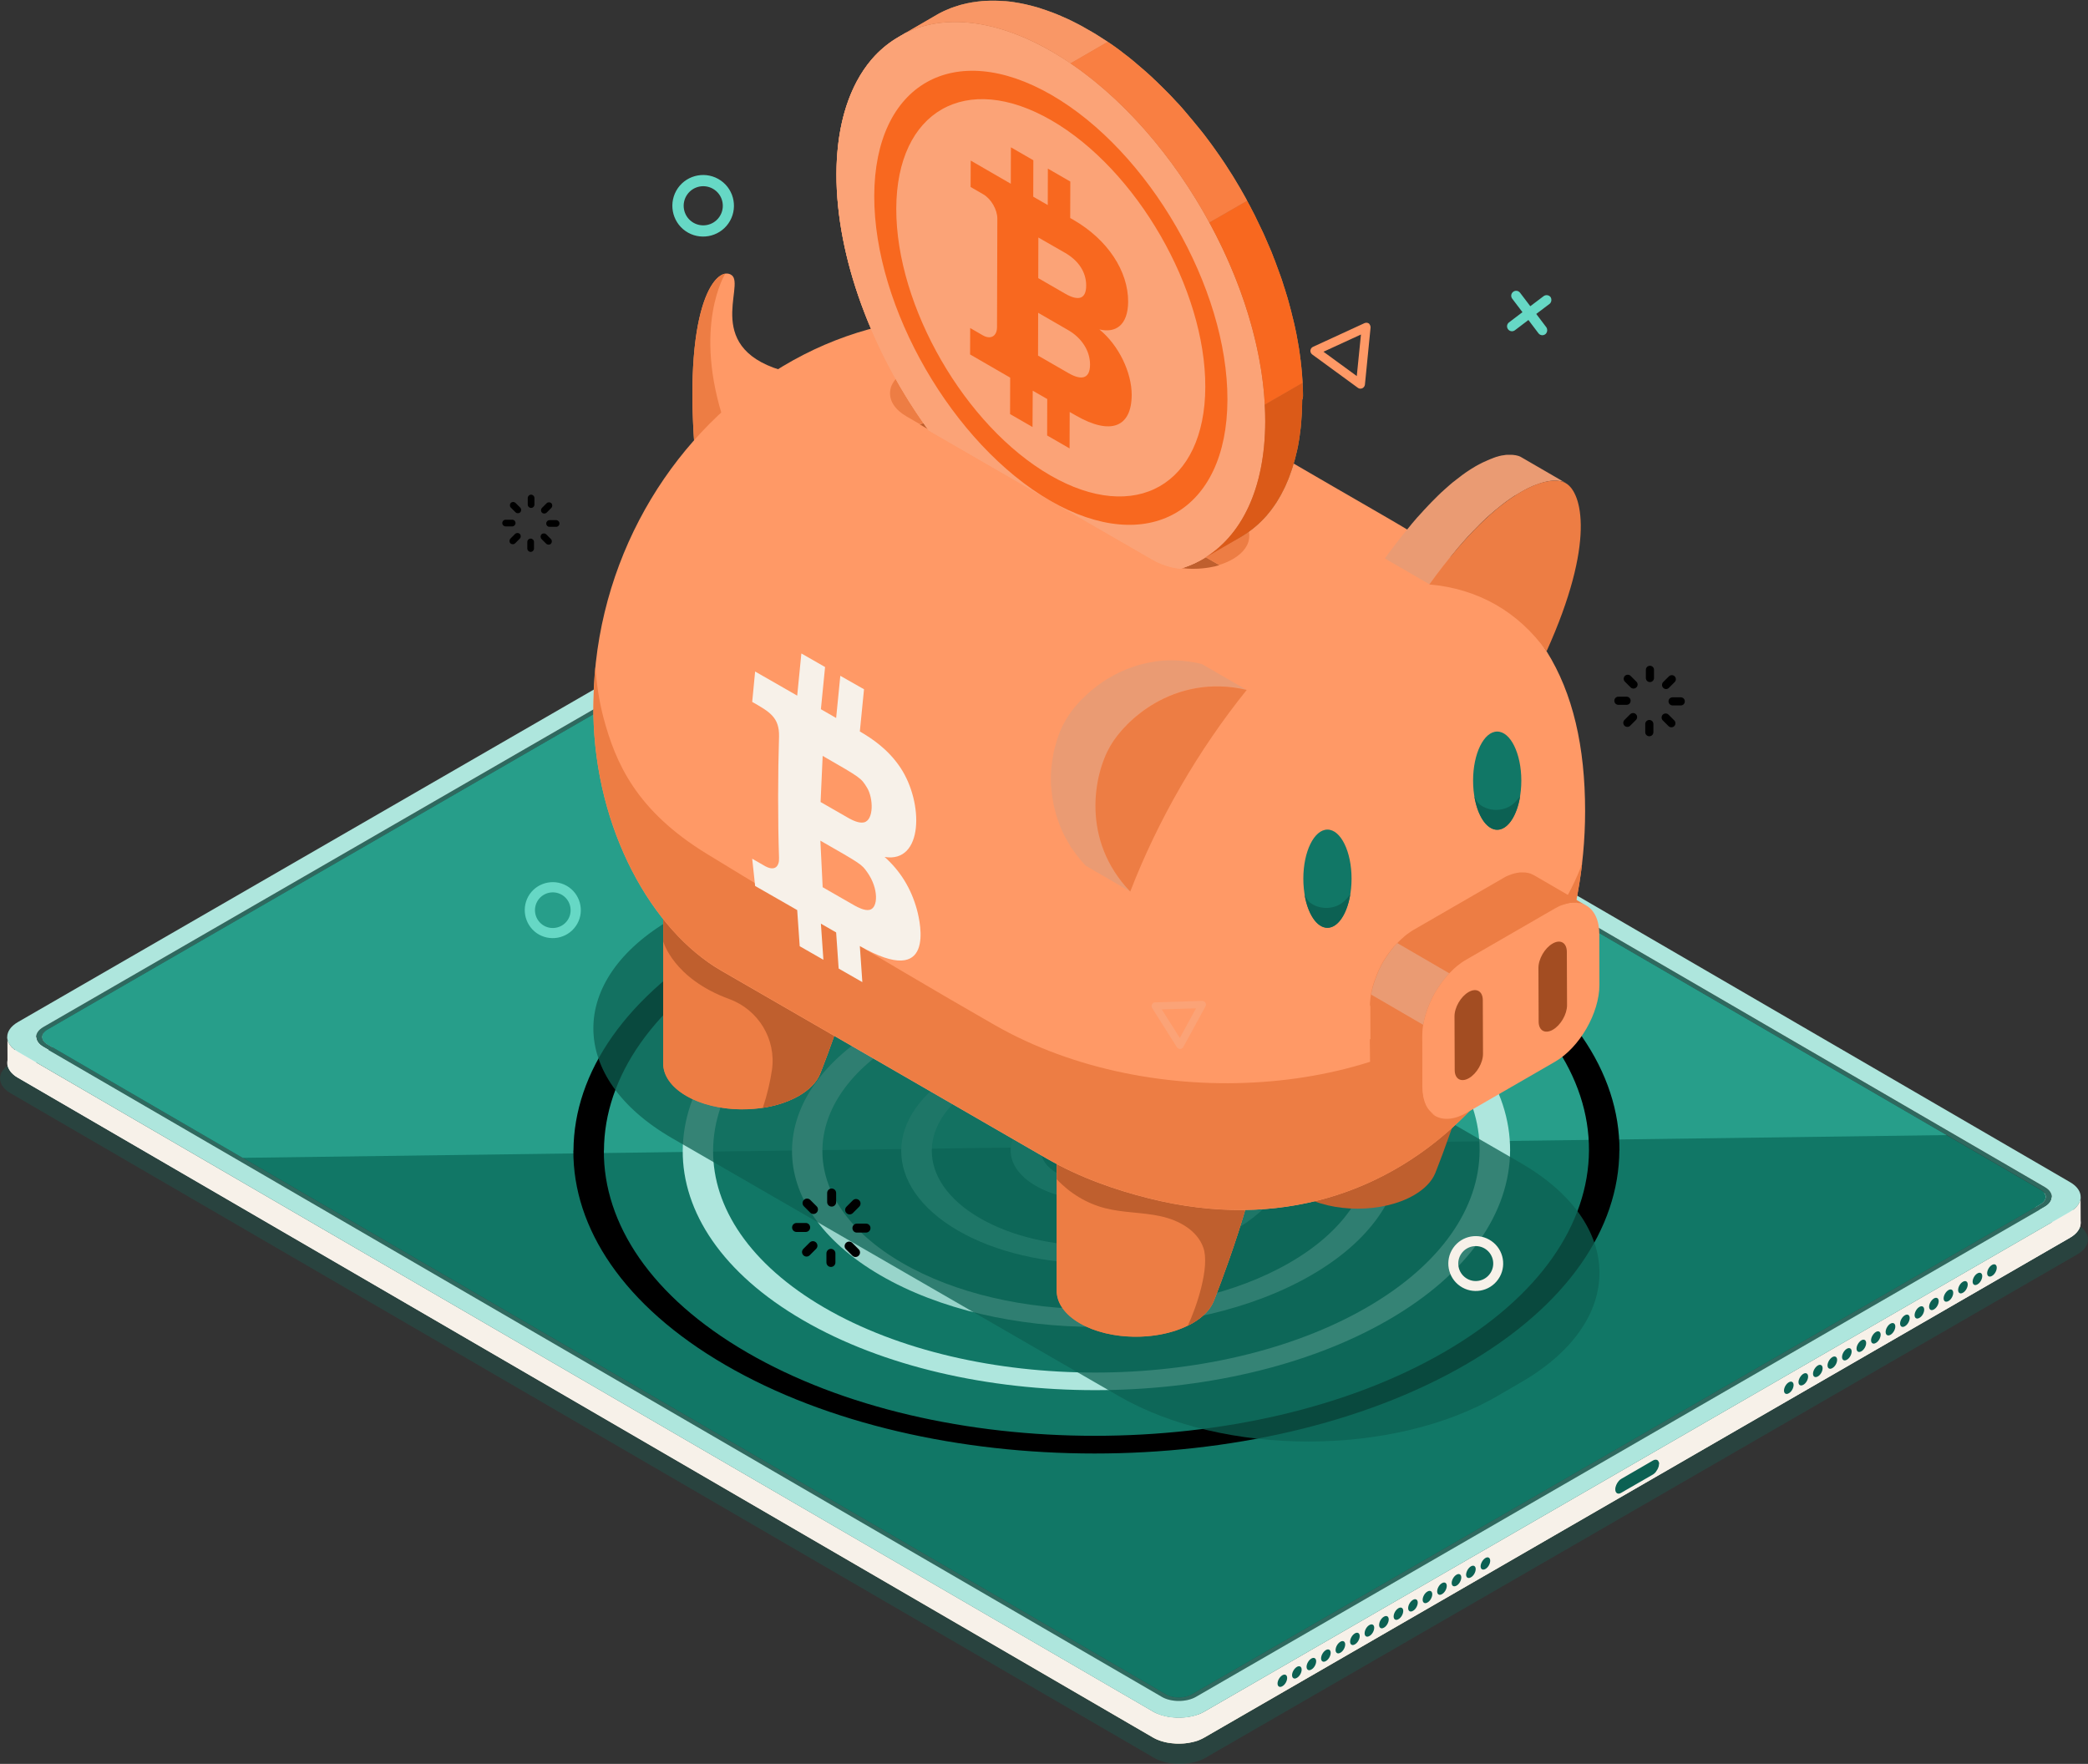 <svg xmlns="http://www.w3.org/2000/svg" xmlns:xlink="http://www.w3.org/1999/xlink" viewBox="0 0 2000 1689.5"><rect x="0" y="0" width="2000" height="1689.5" fill="#333333" stroke="none"/><path fill="#0f7564" d="M845.4 536.4c13.6-7.8 35.7-7.8 49.2 0L1989.9 1173c13.5 7.8 13.4 20.7-.2 28.5l-835.1 482.2c-13.6 7.8-35.7 7.8-49.2 0L10.1 1047.1c-13.5-7.8-13.4-20.7.2-28.5l835.1-482.2z" class="color0f3f75 svgShape" opacity=".25"/><linearGradient id="a" x1="-225.79" x2="1760.265" y1="1094.651" y2="1094.651" gradientTransform="matrix(-1 0 0 1 1767.203 0)" gradientUnits="userSpaceOnUse"><stop class="stopColorffffff svgShape" offset="0" stop-color="#fff"/><stop class="stopColord6d6d6 svgShape" offset=".429" stop-color="#f6e5cb"/><stop class="stopColorffffff svgShape" offset="1" stop-color="#fff"/></linearGradient><path fill="url(#a)" d="M846.4 525c13.5-7.8 35.5-7.8 48.9 0L1983 1157.2c13.4 7.8 13.3 20.5-.2 28.3l-829.3 478.8c-13.5 7.8-35.5 7.8-48.9 0L16.9 1032.1c-13.4-7.8-13.3-20.5.2-28.3L846.4 525zm266.5 1125.1c8.9 5.2 23.6 5.2 32.6 0l813-469.4c9-5.2 9.1-13.7.1-18.9L887 539.2c-8.9-5.2-23.6-5.2-32.6 0l-813 469.4c-9 5.2-9 13.7-.1 18.9l1071.6 622.6z"/><path fill="#f7f1e9" d="M7 994.3c0 .4.1.7.1 1.1.1.3.1.6.2.9.1.3.2.7.3 1 .1.3.2.6.4.8.2.4.3.7.5 1.1.1.3.3.5.5.8.2.4.5.8.8 1.2.3.4.6.7.9 1.1.1.1.2.2.2.3.4.5.9 1 1.5 1.4.3.3.7.6 1 .9.3.3.6.5 1 .8.4.3.8.5 1.2.8.4.3.8.6 1.3.8l1087.7 632.1c1 .6 2.1 1.1 3.2 1.6.3.1.7.3 1 .4.9.4 1.8.7 2.7 1 .3.1.7.2 1 .3.6.2 1.2.3 1.8.5.5.1.9.3 1.4.4.6.2 1.3.3 1.9.4.4.1.9.2 1.3.3 1.3.2 2.6.4 3.9.5.4 0 .8.1 1.2.1.8.1 1.6.1 2.4.2h5c.6 0 1.2-.1 1.8-.1.5 0 1.1-.1 1.6-.1.6-.1 1.2-.1 1.7-.2s1-.1 1.5-.2l1.8-.3c.5-.1 1-.2 1.4-.3.7-.2 1.4-.3 2.2-.5l1.2-.3c1.3-.4 2.5-.8 3.7-1.2.6-.2 1.2-.5 1.7-.7.3-.1.6-.2.9-.4.9-.4 1.7-.8 2.5-1.3l829.3-478.8c6.8-3.9 10.2-9.1 10.2-14.3l.1 24.8c0 5.2-3.4 10.3-10.2 14.3l-829.3 478.8c-.8.5-1.7.9-2.5 1.3-.3.1-.6.3-.9.4-.5.2-1 .5-1.5.7-.1 0-.1 0-.2.1-1.2.5-2.4.9-3.7 1.2-.1 0-.2.1-.3.1-.3.1-.6.1-.9.2-.7.2-1.4.4-2.2.5-.2 0-.4.1-.6.1-.3.1-.6.1-.9.2l-1.8.3c-.2 0-.5.1-.7.1-.3 0-.5.1-.8.1-.6.1-1.2.1-1.7.2-.3 0-.5.1-.8.1h-.8c-.6 0-1.2.1-1.8.1h-4.9c-.8 0-1.6-.1-2.4-.2-.3 0-.6 0-.9-.1h-.3c-1.3-.1-2.6-.3-3.9-.5h-.2c-.4-.1-.7-.2-1.1-.2-.6-.1-1.3-.3-1.9-.4-.5-.1-.9-.2-1.4-.4-.6-.2-1.2-.3-1.8-.5-.1 0-.3-.1-.4-.1-.2-.1-.4-.2-.6-.2-.9-.3-1.8-.6-2.7-1-.3-.1-.7-.3-1-.4-1.1-.5-2.2-1-3.2-1.6L17 1032.2c-.1-.1-.3-.2-.4-.2l-.9-.6c-.4-.3-.8-.5-1.2-.8-.3-.3-.7-.5-1-.8-.4-.3-.7-.6-1-.9l-.2-.2c-.4-.4-.9-.8-1.3-1.3-.1-.1-.2-.2-.2-.3-.2-.2-.4-.5-.6-.7-.1-.1-.2-.2-.2-.4-.3-.4-.6-.8-.8-1.2-.1-.2-.2-.3-.3-.5-.1-.1-.1-.2-.1-.3-.2-.4-.4-.7-.5-1.1l-.3-.6c0-.1 0-.2-.1-.2-.1-.3-.2-.7-.3-1-.1-.2-.2-.5-.2-.7v-.2c-.1-.4-.1-.7-.1-1.1 0-.2-.1-.5-.1-.7v-.3l-.1-24.8c-.2.3-.1.7-.1 1z" class="colore9f0f7 svgShape"/><path fill="#0c6153" d="M1589.1 1401.9v.4c0 .2 0 .5-.1.7v.2c0 .2-.1.3-.1.5v.3c0 .2-.1.3-.1.5-.2.6-.4 1.3-.7 1.9-.1.1-.1.3-.2.4-.1.1-.1.3-.2.4 0 .1-.1.1-.1.2-.3.6-.7 1.1-1.1 1.7-.1.1-.1.2-.2.3-.1.1-.1.1-.1.2-.1.1-.2.2-.2.3 0 0 0 .1-.1.1l-.1.1c-.2.2-.3.4-.5.6-.1 0-.1.1-.1.1-.3.2-.5.5-.8.7-.2.2-.5.4-.8.6-.1.1-.2.1-.3.2l-30.2 17.4c-.1.1-.2.2-.4.2-.1.1-.2.1-.4.2 0 0-.1 0-.1.1-.1 0-.1 0-.1.1-.1.1-.3.1-.4.1-.1 0-.2.1-.3.1-.1 0-.3.1-.4.1h-1.2c-.1 0-.1 0-.2-.1h-.1c-.1 0-.2-.1-.2-.1h-.1c-.1 0-.2-.1-.2-.1h-.1l-.1-.1c-1-.6-1.6-1.9-1.6-3.7 0-2.7 1.4-5.8 3.4-8.1.7-.8 1.6-1.5 2.5-2l21.6-12.5 8.6-5c1.6-.9 3.1-1 4.2-.4.1 0 .1.1.1.1.1.1.1.1.2.1l.1.1.2.2c.1.1.2.2.2.3.1.1.1.2.2.3.2.3.4.7.5 1.1 0 .1.1.2.1.3 0 .1 0 .2.1.2 0 .2.1.3.1.5v.3c-.2-.4-.2-.3-.2-.1zm-180.2 98.4c2.5-1.5 4.6-.3 4.6 2.6s-2 6.5-4.6 7.9c-2.5 1.5-4.6.3-4.6-2.6.1-2.9 2.1-6.4 4.6-7.9zm13.9-8c2.5-1.5 4.6-.3 4.6 2.6s-2 6.5-4.6 7.9-4.6.3-4.6-2.6c.1-2.9 2.1-6.4 4.6-7.9zm-27.7 16c2.5-1.5 4.6-.3 4.6 2.6s-2 6.5-4.6 7.9-4.6.3-4.6-2.6c0-2.8 2-6.4 4.6-7.9zm-13.9 8.1c2.5-1.5 4.6-.3 4.6 2.6s-2 6.5-4.6 7.9c-2.5 1.5-4.6.3-4.6-2.6s2-6.5 4.6-7.9zm-13.9 8c2.5-1.5 4.6-.3 4.6 2.6s-2 6.5-4.6 7.9c-2.5 1.5-4.6.3-4.6-2.6s2-6.5 4.6-7.9zm-13.9 8c2.5-1.5 4.6-.3 4.6 2.6s-2 6.5-4.6 7.9c-2.5 1.5-4.6.3-4.6-2.6s2-6.4 4.6-7.9zm-13.9 8c2.5-1.5 4.6-.3 4.6 2.6s-2 6.5-4.6 7.9c-2.5 1.5-4.6.3-4.6-2.6s2-6.4 4.6-7.9zm-13.9 8.1c2.5-1.5 4.6-.3 4.6 2.6s-2 6.5-4.6 7.9c-2.5 1.5-4.6.3-4.6-2.6s2-6.5 4.6-7.9zm-13.9 8c2.5-1.5 4.6-.3 4.6 2.6s-2 6.5-4.6 7.9c-2.5 1.5-4.6.3-4.6-2.6s2-6.5 4.6-7.9zm-13.9 8c2.5-1.5 4.6-.3 4.6 2.6s-2 6.5-4.6 7.9c-2.5 1.5-4.6.3-4.6-2.6s2-6.4 4.6-7.9zm-13.9 8c2.5-1.5 4.6-.3 4.6 2.6s-2 6.5-4.6 7.9c-2.5 1.5-4.6.3-4.6-2.6s2-6.4 4.6-7.9zm-13.9 8c2.5-1.5 4.6-.3 4.6 2.6s-2 6.5-4.6 7.9c-2.5 1.5-4.6.3-4.6-2.6 0-2.8 2-6.4 4.6-7.9zm-13.9 8.1c2.5-1.5 4.6-.3 4.6 2.6s-2 6.5-4.6 7.9c-2.5 1.5-4.6.3-4.6-2.6s2.1-6.5 4.6-7.9zm-13.9 8c2.5-1.5 4.6-.3 4.6 2.6s-2 6.5-4.6 7.9c-2.5 1.5-4.6.3-4.6-2.6s2.1-6.4 4.6-7.9zm-13.9 8c2.5-1.5 4.6-.3 4.6 2.6s-2 6.5-4.6 7.9c-2.5 1.5-4.6.3-4.6-2.6s2.1-6.4 4.6-7.9zm638-368.9c2.5-1.5 4.6-.3 4.6 2.6s-2 6.5-4.6 7.9-4.6.3-4.6-2.6 2.1-6.4 4.6-7.9zm13.9-8c2.5-1.5 4.6-.3 4.6 2.6s-2 6.5-4.6 7.9c-2.5 1.5-4.6.3-4.6-2.6s2-6.5 4.6-7.9zm-27.8 16c2.5-1.5 4.6-.3 4.6 2.6s-2 6.5-4.6 7.9c-2.5 1.5-4.6.3-4.6-2.6s2.1-6.4 4.6-7.9zm-13.9 8.1c2.5-1.5 4.6-.3 4.6 2.6s-2 6.5-4.6 7.9c-2.5 1.5-4.6.3-4.6-2.6s2.1-6.5 4.6-7.9zm-13.9 8c2.5-1.5 4.6-.3 4.6 2.6s-2 6.5-4.6 7.9c-2.5 1.5-4.6.3-4.6-2.6s2.1-6.5 4.6-7.9z" class="color0c3461 svgShape"/><ellipse cx="1810.7" cy="1273.1" fill="#0c6153" class="color0c3461 svgShape" rx="6.5" ry="3.8" transform="rotate(-59.834 1810.81 1273.043)"/><path fill="#0c6153" d="M1796.8 1275.8c2.5-1.5 4.6-.3 4.6 2.6s-2 6.5-4.6 7.9c-2.5 1.5-4.6.3-4.6-2.6s2.1-6.4 4.6-7.9zm-13.9 8c2.5-1.5 4.6-.3 4.6 2.6s-2 6.5-4.6 7.9c-2.5 1.5-4.6.3-4.6-2.6 0-2.8 2.1-6.4 4.6-7.9zm-13.9 8.1c2.5-1.5 4.6-.3 4.6 2.6s-2 6.5-4.6 7.9c-2.5 1.5-4.6.3-4.6-2.6s2.1-6.5 4.6-7.9zm-13.9 8c2.5-1.5 4.6-.3 4.6 2.6s-2 6.5-4.6 7.9c-2.5 1.5-4.6.3-4.6-2.6s2.1-6.4 4.6-7.9zm-13.9 8c2.5-1.5 4.6-.3 4.6 2.6s-2 6.5-4.6 7.9-4.6.3-4.6-2.6 2.1-6.4 4.6-7.9zm-13.9 8c2.5-1.5 4.6-.3 4.6 2.6s-2 6.5-4.6 7.9-4.6.3-4.6-2.6c0-2.8 2.1-6.4 4.6-7.9zm-13.9 8.1c2.5-1.5 4.6-.3 4.6 2.6s-2 6.5-4.6 7.9c-2.5 1.5-4.6.3-4.6-2.6s2.1-6.5 4.6-7.9zm180.7-104.3c2.5-1.5 4.6-.3 4.6 2.6s-2 6.5-4.6 7.9c-2.5 1.5-4.6.3-4.6-2.6s2-6.5 4.6-7.9zm13.9-8.1c2.5-1.5 4.6-.3 4.6 2.6s-2 6.5-4.6 7.9c-2.5 1.5-4.6.3-4.6-2.6 0-2.8 2-6.4 4.6-7.9z" class="color0c3461 svgShape"/><path fill="#2f695f" d="M854.5 514.4c9-5.2 23.6-5.2 32.6 0l1071.5 622.7c8.9 5.2 8.9 13.7-.1 18.9l-813 469.4c-9 5.2-23.6 5.2-32.6 0L41.4 1002.6c-8.9-5.2-8.9-13.7.1-18.9l813-469.3zM1117 1622.9c6.7 3.9 17.7 3.9 24.4 0l813-469.4c6.7-3.9 6.8-10.3.1-14.1L883 516.7c-6.7-3.9-17.7-3.9-24.4 0l-813 469.4c-6.7 3.9-6.8 10.3-.1 14.2L1117 1622.9z" class="color2f3f69 svgShape"/><path fill="#aee6dd" d="M846.4 500.2c13.5-7.8 35.5-7.8 48.9 0L1983 1132.4c13.4 7.8 13.3 20.5-.2 28.3l-829.3 478.8c-13.5 7.8-35.5 7.8-48.9 0L16.9 1007.3c-13.4-7.8-13.3-20.5.2-28.3l829.3-478.8zm266.5 1125.1c8.9 5.2 23.6 5.2 32.6 0l813-469.4c9-5.2 9.1-13.7.1-18.9L887 514.4c-8.9-5.2-23.6-5.2-32.6 0l-813 469.4c-9 5.2-9 13.7-.1 18.9l1071.6 622.6z" class="coloraec7e6 svgShape"/><path fill="#176" d="M45.6 986.1c-6.7 3.9-6.8 10.3-.1 14.2L1117 1623c6.7 3.9 17.7 3.9 24.4 0l813-469.4c6.7-3.9 6.8-10.3.1-14.1L883 516.7c-6.7-3.9-17.7-3.9-24.4 0l-813 469.4z" class="color114077 svgShape"/><path fill="#279e8a" d="m45.5 1000.3 187 108.7 1632-21.8L883 516.7c-6.7-3.9-17.7-3.9-24.4 0l-813 469.4c-6.8 3.9-6.8 10.3-.1 14.2z" class="color27639e svgShape"/><path fill="#aee6dd" d="M1331.4 939.7c154.1 89.5 153.3 235.2-1.8 324.7-155.1 89.5-406.6 89.5-560.6 0-154.1-89.5-153.3-235.2 1.8-324.8 155-89.5 406.5-89.5 560.6.1zm-22.4 312.7c143.7-82.9 144.4-217.9 1.7-300.8-142.7-82.9-375.7-82.9-519.4 0s-144.4 217.9-1.7 300.9c142.8 82.9 375.7 82.9 519.4-.1z" class="coloraec7e6 svgShape"/><path fill="#3da997" d="M1108.5 1068.4c31.9 18.6 31.8 48.8-.4 67.3-32.2 18.6-84.3 18.6-116.2 0-31.9-18.6-31.8-48.8.4-67.3 32.1-18.6 84.3-18.6 116.2 0zm-21 55.3c20.7-12 20.9-31.5.2-43.4-20.6-12-54.2-12-75 0-20.7 12-20.9 31.5-.2 43.4 20.7 12 54.3 12 75 0z" class="color3d75a9 svgShape"/><path fill="#53b4a4" d="M1182.8 1025.5c72.6 42.2 72.3 110.9-.9 153.1-73.1 42.2-191.7 42.2-264.4 0-72.7-42.2-72.3-110.9.9-153.1 73.1-42.3 191.7-42.3 264.4 0zm-21.4 141.1c61.7-35.6 62-93.6.7-129.2-61.3-35.6-161.4-35.6-223.1 0-61.7 35.6-62 93.6-.7 129.2 61.3 35.7 161.3 35.7 223.1 0z" class="color5386b4 svgShape"/><path fill="#98d4ca" d="M1257.1 982.6c113.4 65.9 112.8 173.1-1.3 238.9-114.1 65.9-299.2 65.9-412.5 0-113.4-65.9-112.8-173.1 1.3-239 114.1-65.8 299.1-65.8 412.5.1zm-21.9 226.9c102.7-59.3 103.2-155.8 1.2-215-102-59.3-268.6-59.3-371.3 0s-103.2 155.8-1.2 215c102.1 59.3 268.6 59.3 371.3 0z" class="color98add4 svgShape"/><g fill="#f7f1e9" class="colore9f0f7 svgShape"><path fill="#000" d="M717.5 908.7c184.6-106.6 484.1-106.6 667.5 0 91.7 53.3 137.4 123.3 137 193.3h29.2c.4-74.3-48-148.7-145.4-205.3-194.8-113.2-512.7-113.2-708.8 0-98 56.6-147.3 130.9-147.7 205.3h29.2c.3-70 46.7-140 139-193.3zM1522 1102c-.4 70-46.8 140-139.1 193.3-184.6 106.6-484.1 106.6-667.5 0C623.6 1242 578 1172 578.4 1102h-29.2c-.4 74.3 48 148.7 145.4 205.3 194.8 113.2 512.7 113.2 708.8 0 98-56.6 147.3-130.9 147.7-205.3H1522z" class="color000000 svgShape"/></g><path fill="#0c6153" d="m1456.4 1113.8-427.8-247c-100.3-57.9-262.5-57.9-362.2 0l-23.6 13.7c-99.7 57.9-99.2 151.9 1.2 209.8l427.8 247c100.3 57.9 262.5 57.9 362.2 0l23.6-13.7c99.7-58 99.2-151.9-1.2-209.8z" class="color0c3461 svgShape" opacity=".75"/><path fill="#ed7d44" d="M1012.2 1071.6c-.1 14.6 9.5 29.3 28.7 40.4 38.4 22.3 100.9 22.3 139.6 0 19.3-11.2 29.1-25.8 29.1-40.4 0 57.2-47.3 174.8-47.3 174.8-3.2 7.7-10 15-20.4 21-29.8 17.2-78 17.2-107.7 0-14.8-8.6-22.2-19.9-22.1-31.2l.1-164.6z" class="colored4944 svgShape"/><path fill="#ed7d44" d="M1209.7 1071.6c0 28.6-11.8 72.3-23.6 108.9-11.8 36.6-23.6 66-23.6 66-3.2 7.7-10 15-20.4 21-1.4.8-2.9 1.6-4.4 2.3-30 14.8-75.1 14.1-103.3-2.3-14.8-8.6-22.2-19.9-22.1-31.2v-164.5c0 14.6 9.6 29.1 28.7 40.3 38.4 22.3 100.9 22.3 139.6 0 19.3-11.2 29-25.9 29.1-40.5z" class="colored4944 svgShape"/><path fill="#bf5f2e" d="M1209.7 1071.6c0 28.6-11.8 72.3-23.6 108.9-11.8 36.6-23.6 66-23.6 66-3.2 7.7-10 15-20.4 21-1.4.8-2.9 1.6-4.4 2.3 8.4-17.6 21.4-56.4 14.9-74.8-5.9-16.7-23.7-26.4-41.1-30.1-17.3-3.8-35.4-3.2-52.7-7.6-17.8-4.5-34.1-14.4-46.6-27.8v-57.8c0 14.6 9.6 29.1 28.7 40.3 38.4 22.3 100.9 22.3 139.6 0 19.4-11.1 29.1-25.8 29.2-40.4z" class="colorbf2e2e svgShape"/><path fill="#e8814d" d="M1041.4 1031.2c38.7-22.3 101.2-22.3 139.6 0 19.2 11.2 28.8 25.8 28.7 40.4-.1 14.6-9.8 29.3-29.1 40.4-38.7 22.3-101.2 22.3-139.6 0-19.2-11.2-28.8-25.8-28.7-40.4 0-14.6 9.7-29.3 29.1-40.4z" class="colore8714d svgShape"/><path fill="#bf5f2e" d="M1224.6 949c-.1 14.6 9.5 29.3 28.7 40.4 38.4 22.3 100.9 22.3 139.6 0 19.3-11.2 29.1-25.8 29.1-40.4 0 57.2-47.3 174.8-47.3 174.8-3.2 7.7-10 15-20.4 21-29.8 17.2-78 17.2-107.7 0-14.8-8.6-22.2-19.9-22.1-31.2l.1-164.6z" class="colorbf2e2e svgShape"/><path fill="#e8814d" d="M1253.7 908.5c38.7-22.3 101.2-22.3 139.6 0 19.2 11.2 28.8 25.8 28.7 40.4-.1 14.6-9.8 29.3-29.1 40.4-38.7 22.3-101.2 22.3-139.6 0-19.2-11.2-28.8-25.8-28.7-40.4.1-14.6 9.8-29.2 29.1-40.4z" class="colore8714d svgShape"/><path fill="#ed7d44" d="M635.3 853.8c-.1 14.6 9.5 29.3 28.7 40.4 38.4 22.3 100.9 22.3 139.6 0 19.3-11.2 29.1-25.8 29.1-40.4 0 57.2-47.3 174.8-47.3 174.8-3.2 7.7-10 15-20.4 21-29.8 17.2-78 17.2-107.7 0-14.8-8.6-22.2-19.9-22.1-31.2l.1-164.6z" class="colored4944 svgShape"/><path fill="#ed7d44" d="M832.7 853.8c0 28.6-11.8 72.3-23.6 108.9-11.8 36.6-23.6 66-23.6 66-3.2 7.7-10 15-20.4 21-1.4.8-2.9 1.6-4.4 2.3-30 14.8-75.1 14.1-103.3-2.3-14.8-8.6-22.2-19.9-22.1-31.2V853.9c0 14.6 9.6 29.1 28.7 40.3 38.4 22.3 100.9 22.3 139.6 0 19.3-11.2 29-25.8 29.1-40.4z" class="colored4944 svgShape"/><path fill="#bf5f2e" d="M832.7 853.8c0 28.6-11.8 72.3-23.6 108.9-11.8 36.6-23.6 66-23.6 66-3.2 7.7-10 15-20.4 21-1.4.8-2.9 1.6-4.4 2.3-8.9 4.4-19.2 7.5-30 9.1 4.4-13.4 7.1-25.5 8.7-36.2 4.3-29.5-13-57.8-40.9-68-53.8-19.7-63.2-55.2-63.2-55.2V854c0 14.6 9.6 29.1 28.7 40.3 38.4 22.3 100.9 22.3 139.6 0 19.3-11.3 29-25.9 29.1-40.5z" class="colorbf2e2e svgShape"/><path fill="#e8814d" d="M664.4 813.3c38.7-22.3 101.2-22.3 139.6 0 19.2 11.2 28.8 25.8 28.7 40.4-.1 14.6-9.8 29.3-29.1 40.4-38.7 22.3-101.2 22.3-139.6 0-19.2-11.2-28.8-25.8-28.7-40.4.1-14.6 9.8-29.2 29.1-40.4z" class="colore8714d svgShape"/><path fill="#e0723a" d="M847.6 731.1c-.1 14.6 9.5 29.3 28.7 40.4 38.4 22.3 100.9 22.3 139.6 0 19.3-11.2 29.1-25.8 29.1-40.4 0 57.2-47.3 174.8-47.3 174.8-3.2 7.7-10 15-20.4 21-29.8 17.2-78 17.2-107.7 0-14.8-8.6-22.2-19.9-22.1-31.2l.1-164.6z" class="colore0403a svgShape"/><path fill="#e8814d" d="M876.8 690.7c38.7-22.3 101.2-22.3 139.6 0 19.2 11.2 28.8 25.8 28.7 40.4-.1 14.6-9.8 29.3-29.1 40.4-38.7 22.3-101.2 22.3-139.6 0-19.2-11.2-28.8-25.8-28.7-40.4 0-14.6 9.7-29.2 29.1-40.4z" class="colore8714d svgShape"/><path fill="#f96" d="M755.1 356.5c-83.7-20.7-41-83-54.2-92.9-13.2-9.9-46.2 23.6-35.6 165.4l89.8-72.5z" class="colorff8666 svgShape"/><path fill="#ed7d44" d="m665.3 429 28.9-23.4c-31.4-92.7.5-143.5.5-143.5-15.1 2.5-38.6 44.1-29.4 166.9z" class="colored4944 svgShape"/><path fill="#f96" d="M690.9 929.8C624.5 891.5 570.2 794.6 568.4 684c-4.4-269 267.9-477.4 513.9-332 117.4 69.4 180.3 105.7 241.6 141.1 64.5 37.2 122.6 74.9 157.5 130.7 25.3 40.4 36.9 91.5 36.9 153.1 0 217.9-165.5 434.2-417.9 370.9-31.1-7.8-65.4-19.4-98.5-38.5-115.1-66.4-250.2-144.4-311-179.5z" class="colorff8666 svgShape"/><ellipse cx="1271.5" cy="841.6" fill="#176" class="color114077 svgShape" rx="23.1" ry="47"/><path fill="#0c6153" d="M1293.4 856.4c-3 18.8-11.7 32.3-22 32.3-10.2 0-18.9-13.5-21.9-32.2 1.5 3.6 3.2 6.4 5 7.8 8.7 6.9 22 7.1 30.9.6 3.3-2.3 5.8-5.3 8-8.5z" class="color0c3461 svgShape"/><ellipse cx="1434.1" cy="747.7" fill="#176" class="color114077 svgShape" rx="23.1" ry="47"/><path fill="#0c6153" d="M1456.1 762.5c-3 18.8-11.7 32.3-22 32.3-10.2 0-18.9-13.5-21.9-32.2 1.5 3.6 3.2 6.4 5 7.8 8.7 6.9 22 7.1 30.9.6 3.2-2.3 5.7-5.3 8-8.5z" class="color0c3461 svgShape"/><path fill="#ea9b73" d="m1449.5 475.7-1.8 1.2c-.8.5-1.6 1.1-2.3 1.6-.8.6-1.6 1.1-2.4 1.7-.6.5-1.3 1-2 1.5-1 .8-2 1.5-3 2.3-.6.5-1.3 1-1.9 1.6-1.1.9-2.2 1.8-3.4 2.7l-2.1 1.8c-1.2 1-2.3 2-3.5 3-1.4 1.2-2.7 2.4-4.1 3.7-.1.1-.2.1-.2.2-1.6 1.5-3.1 3-4.7 4.5l-.8.8c-1.6 1.6-3.2 3.2-4.8 4.9-.3.3-.6.7-1 1-1.7 1.7-3.3 3.5-5 5.3l-.6.6c-1.6 1.8-3.3 3.6-4.9 5.5-.2.3-.5.6-.7.8-1.7 2-3.5 4-5.2 6.1-.4.4-.8.9-1.1 1.4-1.8 2.2-3.7 4.4-5.5 6.7-1.8 2.2-3.6 4.5-5.4 6.8-.6.8-1.3 1.6-1.9 2.4-1.4 1.8-2.8 3.6-4.2 5.5-.6.8-1.2 1.5-1.7 2.3l-6 8.1-42.8-24.8c1.7-2.4 3.5-4.8 5.2-7.1.3-.3.5-.7.8-1 .6-.8 1.2-1.5 1.7-2.3 1.4-1.9 2.8-3.7 4.2-5.5.6-.8 1.3-1.6 1.9-2.4.4-.6.9-1.1 1.3-1.7 1.4-1.7 2.7-3.4 4.1-5.1 1.4-1.7 2.7-3.3 4-4.9l1.5-1.8c.4-.5.8-.9 1.1-1.4 1.6-1.9 3.2-3.8 4.8-5.6.1-.2.3-.3.4-.5.3-.3.5-.6.8-.8 1.7-1.9 3.3-3.7 4.9-5.4.2-.2.4-.4.6-.7l.3-.3c1.6-1.7 3.2-3.4 4.7-5l1-1c.3-.3.7-.7 1-1.1l3.8-3.8.8-.8 1.9-1.9c.9-.9 1.9-1.8 2.8-2.7l.2-.2c1.1-1 2.1-2 3.2-2.9.3-.3.6-.5.9-.8 1.2-1.1 2.3-2.1 3.5-3.1.5-.4 1-.9 1.5-1.3.2-.2.4-.3.6-.5 1.1-1 2.2-1.9 3.4-2.7.5-.4 1.1-.9 1.6-1.3.1-.1.2-.2.4-.3 1-.8 2-1.6 3-2.3.6-.4 1.1-.9 1.7-1.3.1-.1.2-.1.2-.2.8-.6 1.6-1.1 2.4-1.7l2.1-1.5c.1-.1.2-.1.2-.1l1.8-1.2c.8-.5 1.5-1 2.3-1.5.1-.1.2-.1.3-.2.6-.4 1.1-.7 1.7-1 .7-.4 1.4-.9 2.1-1.3.3-.2.6-.4.9-.5 1-.6 1.9-1.1 2.9-1.6.2-.1.3-.2.5-.2.6-.3 1.1-.6 1.7-.9.5-.2.9-.5 1.4-.7.2-.1.3-.2.5-.2.5-.3 1.1-.5 1.6-.7.4-.2.9-.4 1.3-.6l.6-.3 1.5-.6c.4-.2.8-.3 1.1-.5.2-.1.5-.2.7-.3.5-.2 1-.4 1.4-.5.3-.1.6-.2.9-.4.3-.1.5-.2.8-.3.5-.2.9-.3 1.4-.5.3-.1.5-.2.8-.3.3-.1.6-.2.9-.2.5-.1.9-.3 1.3-.4.2-.1.4-.1.7-.2.3-.1.6-.1.9-.2.4-.1.9-.2 1.3-.3.2 0 .4-.1.6-.1.3-.1.6-.1.9-.1.4-.1.9-.2 1.3-.2.2 0 .3-.1.5-.1.3 0 .5-.1.8-.1.4-.1.9-.1 1.3-.1h3.7c.5 0 1 0 1.5.1h.5c.1 0 .2 0 .4.1.6.1 1.1.1 1.7.2.2 0 .3 0 .5.1h.1l2.4.6c.1 0 .1 0 .2.1.1 0 .2.1.3.1.8.3 1.6.6 2.3 1.1l42.8 24.8c-.7-.4-1.5-.7-2.3-1.1-.2-.1-.3-.1-.5-.2-.7-.3-1.5-.5-2.4-.6-.2 0-.4-.1-.6-.1-.5-.1-1.1-.2-1.7-.2-.3 0-.6-.1-.9-.1-.5 0-1-.1-1.5-.1h-2.4c-.4 0-.8 0-1.2.1-.4 0-.9.1-1.3.1s-.9.1-1.3.2-.9.1-1.3.2c-.5.1-1 .2-1.4.3-.4.1-.9.2-1.3.3-.5.1-1 .2-1.6.4-.4.1-.9.2-1.3.4-.5.2-1.1.3-1.7.5-.5.1-.9.3-1.4.5-.6.2-1.2.4-1.7.6-.5.2-1 .4-1.4.5-.6.2-1.2.5-1.8.7l-1.5.6c-.6.3-1.3.6-1.9.9-.5.2-1 .5-1.6.7-.6.3-1.3.6-1.9 1-.6.3-1.1.6-1.7.9-1.1.6-2.2 1.2-3.4 1.9l-3 1.8c-.6.3-1.1.7-1.7 1-1.1.5-2 1.1-2.9 1.7z" class="colorff9d70 svgShape"/><path fill="#ed7d44" d="M1456.8 471.2c-22.8 13.1-52.6 39.9-87.7 88.6 46.5 4 85.3 26.1 112.3 64 47.1-104.3 34-152.1 18.4-161-7.5-4.3-22.3-3.6-43 8.4z" class="colored4944 svgShape"/><path fill="#ea9b73" d="M1006.7 752.3v-.7c0-.7 0-1.4-.1-2.2v-7c0-.6.1-1.3.1-1.9 0-.5 0-.9.1-1.4 0-.4.1-.8.1-1.1 0-.6.1-1.2.1-1.8 0-.4.1-.7.1-1.1 0-.5.1-.9.2-1.4.1-.6.1-1.1.2-1.7 0-.3.1-.5.1-.8.1-.6.2-1.2.2-1.7.1-.5.1-1 .2-1.6 0-.2 0-.3.1-.5.1-.8.3-1.5.4-2.3.1-.4.1-.8.2-1.2v-.2c.2-1.2.5-2.4.7-3.6 0-.2.1-.3.1-.5.2-1 .4-2 .7-2.9 0-.1.1-.2.1-.3l.3-1.2c.2-.6.3-1.2.5-1.8.1-.2.1-.4.2-.7.1-.4.3-.9.4-1.3l.3-1.2c.1-.4.2-.7.4-1.1.1-.4.2-.7.3-1.1.1-.2.1-.4.2-.6.2-.7.5-1.3.7-2 .1-.2.1-.4.2-.5v-.1l.9-2.4c.1-.2.1-.3.2-.5s.2-.5.3-.7c.1-.3.3-.7.4-1 .2-.5.4-1 .6-1.4.1-.2.1-.3.2-.5 0-.1.1-.1.1-.2.3-.7.6-1.3.9-2 .1-.2.2-.3.2-.5l.3-.6c.1-.3.3-.5.4-.8.2-.4.4-.7.6-1.1.2-.3.3-.6.5-.9.1-.1.1-.2.2-.3.4-.7.7-1.4 1.1-2 .1-.1.1-.2.2-.4.1-.1.1-.2.2-.3.8-1.3 1.6-2.7 2.6-4.1l.1-.1v-.1l2.1-3c.1-.1.1-.2.2-.3l.9-1.2c.2-.3.5-.6.7-1l.2-.2c.5-.7 1.1-1.4 1.7-2.1l.2-.2c.6-.8 1.3-1.5 2-2.3l.2-.2c.3-.3.5-.6.8-.9.4-.4.8-.9 1.2-1.3.1-.1.2-.2.3-.4.3-.4.7-.7 1-1.1l1-1c.1-.1.3-.3.5-.4.4-.4.8-.8 1.3-1.2l.9-.9.5-.5c.5-.5 1-.9 1.5-1.4l.9-.9c.2-.1.3-.3.5-.4.5-.5 1.1-.9 1.6-1.4.3-.3.7-.6 1-.9.2-.1.3-.3.5-.4.6-.5 1.1-.9 1.7-1.4.4-.3.7-.6 1.1-.9.1-.1.3-.2.4-.3.6-.5 1.2-.9 1.8-1.4l1.2-.9c.1-.1.3-.2.4-.3.6-.4 1.2-.9 1.8-1.3.4-.3.9-.6 1.3-.9.1-.1.3-.2.4-.3l1.8-1.2c.5-.3.9-.6 1.4-.9.1-.1.3-.2.4-.3.6-.4 1.2-.8 1.9-1.1l1.5-.9c.3-.2.6-.3.9-.5 1-.6 2-1.1 3-1.7.2-.1.5-.2.7-.4l1.8-.9c.5-.3 1-.5 1.5-.8.3-.2.6-.3 1-.5.6-.3 1.3-.6 1.9-.9.4-.2.9-.4 1.3-.6.4-.2.8-.3 1.2-.5l2.1-.9c.4-.2.8-.3 1.2-.5.4-.2.9-.3 1.3-.5.8-.3 1.5-.6 2.3-.9.4-.1.7-.3 1.1-.4.5-.2 1-.3 1.4-.5.8-.3 1.7-.6 2.5-.8.4-.1.7-.2 1.1-.4.5-.1.9-.3 1.4-.4.9-.3 1.9-.5 2.9-.8l1.2-.3c.4-.1.8-.2 1.3-.3 1.1-.3 2.2-.5 3.3-.7.5-.1.9-.2 1.4-.3.3-.1.7-.1 1-.2 1.3-.2 2.7-.5 4-.7l1.5-.3c.2 0 .4 0 .5-.1 2.2-.3 4.5-.5 6.8-.7h.2c1.6-.1 3.3-.2 5-.2h5.3c.7 0 1.4 0 2.2.1 1.2 0 2.5.1 3.7.2.7 0 1.4.1 2.1.1.3 0 .5 0 .8.1.7.1 1.5.2 2.2.3 1.2.1 2.3.2 3.5.4 1 .1 2 .3 3 .5 1.2.2 2.3.4 3.5.6.3.1.6.1.9.2 1.5.3 3.1.6 4.6 1l42.8 24.8c-1.9-.4-3.7-.8-5.6-1.2-1.2-.2-2.4-.4-3.5-.6-1-.2-2-.3-3-.5-1.2-.2-2.3-.3-3.5-.4l-3-.3c-.7-.1-1.4-.1-2.1-.1-1.3-.1-2.5-.2-3.7-.2-.7 0-1.4 0-2.2-.1h-5.3c-1.7 0-3.5.1-5.2.3-2.3.2-4.5.4-6.8.7l-2.1.3c-1.4.2-2.7.4-4 .7-.8.1-1.6.3-2.4.5-1.1.2-2.2.5-3.3.7l-2.4.6c-1 .3-1.9.5-2.8.8-.8.2-1.7.5-2.5.7-.8.3-1.7.5-2.5.8-.9.3-1.7.6-2.5.9-.8.3-1.5.6-2.3.9-.9.3-1.7.7-2.5 1l-2.1.9c-.8.4-1.7.7-2.5 1.1-.7.3-1.3.6-1.9.9-.8.4-1.7.8-2.5 1.2l-1.8.9c-1.3.7-2.5 1.4-3.7 2.1-.8.5-1.6.9-2.4 1.4-.6.4-1.2.8-1.9 1.1l-1.8 1.2-1.8 1.2c-.6.4-1.2.8-1.7 1.2-.6.4-1.2.9-1.8 1.3-.5.4-1.1.8-1.6 1.2-.6.5-1.2.9-1.8 1.4l-1.5 1.2c-.6.5-1.2.9-1.7 1.4-.5.4-1 .8-1.5 1.3s-1.1.9-1.6 1.4c-.5.4-1 .9-1.4 1.3-.5.5-1 .9-1.5 1.4-.5.5-1 .9-1.4 1.4-.4.4-.9.8-1.3 1.3-.5.5-1 1-1.4 1.5l-1.1 1.1c-.5.6-1 1.1-1.5 1.7-.3.3-.5.6-.8.9-.7.8-1.5 1.7-2.1 2.5l-.2.2c-.6.8-1.3 1.5-1.9 2.3-.3.3-.5.6-.7 1-.4.5-.8 1-1.1 1.5-.7 1-1.5 2-2.1 3 0 .1-.1.1-.1.2-.9 1.4-1.8 2.7-2.6 4.1-.1.2-.3.4-.4.6-.4.8-.9 1.6-1.3 2.4-.2.3-.3.6-.4.9-.3.6-.6 1.3-1 1.9l-.3.6c-.4.9-.8 1.7-1.2 2.6-.1.2-.1.3-.2.5-.3.8-.7 1.6-1 2.4-.1.2-.2.5-.3.7-.4 1-.8 2-1.1 3-.1.2-.1.3-.2.5l-.9 2.7c-.1.3-.2.7-.3 1.1-.2.8-.5 1.5-.7 2.3-.1.4-.3.9-.4 1.3-.2.8-.4 1.6-.7 2.5-.1.4-.2.8-.3 1.1-.3 1.1-.5 2.2-.8 3.3 0 .2-.1.3-.1.5-.3 1.3-.5 2.6-.8 3.9-.1.4-.1.8-.2 1.2-.2.9-.3 1.9-.5 2.8-.1.5-.1 1-.2 1.5-.1.8-.2 1.7-.3 2.6-.1.6-.1 1.1-.2 1.7-.1.8-.2 1.7-.2 2.5-.1.6-.1 1.2-.1 1.8-.1.8-.1 1.7-.2 2.5 0 .6-.1 1.2-.1 1.9 0 .8 0 1.7-.1 2.5v4.5c0 .7 0 1.4.1 2.2 0 .8.1 1.6.1 2.4 0 .8.1 1.6.2 2.4.1.7.1 1.5.2 2.2.1.9.2 1.9.3 2.8.1.7.2 1.4.3 2.2.1 1 .3 2 .5 3.1.1.7.2 1.4.4 2.1.2 1.2.5 2.4.7 3.6.1.6.3 1.3.4 1.9.5 2 1 4 1.6 6.1.4 1.5.9 3 1.4 4.5.1.4.3.9.5 1.3.4 1 .7 2.1 1.1 3.1.3.7.6 1.4.8 2.1.4.9.7 1.8 1.1 2.7.3.7.6 1.4 1 2.1.3.7.7 1.5 1.1 2.2.7 1.3 1.4 2.7 2.1 4 .3.6.6 1.2 1 1.8 1 1.8 2 3.5 3.1 5.2.1.2.2.3.3.5l1.8 2.7c.5.7.9 1.4 1.4 2.1.7 1 1.4 1.9 2.2 2.9.5.7 1 1.3 1.5 2 .8 1.1 1.7 2.1 2.6 3.2.4.5.9 1.1 1.3 1.6 1.4 1.6 2.8 3.2 4.3 4.7l-42.8-24.8c-1.5-1.6-2.9-3.1-4.3-4.7-.5-.5-.9-1.1-1.3-1.6-.9-1.1-1.8-2.1-2.6-3.2-.5-.7-1-1.3-1.5-2-.7-.9-1.4-1.9-2.1-2.8-.5-.7-1-1.4-1.5-2.2-.6-.9-1.3-1.8-1.8-2.7v-.1c-.1-.1-.2-.3-.2-.4-1.1-1.7-2.1-3.5-3.1-5.3-.3-.6-.7-1.2-1-1.8-.7-1.3-1.4-2.7-2.1-4-.2-.4-.4-.7-.5-1.1-.2-.4-.3-.8-.5-1.1-.3-.7-.6-1.4-1-2.1-.4-.9-.8-1.8-1.1-2.7-.3-.7-.6-1.4-.8-2.1-.1-.4-.3-.7-.4-1.1-.2-.7-.5-1.3-.7-2-.2-.4-.3-.9-.5-1.3-.5-1.5-1-2.9-1.4-4.4v-.1c-.6-2-1.1-4-1.6-6.1 0-.2-.1-.4-.2-.6-.1-.4-.2-.8-.3-1.3-.3-1.2-.5-2.4-.7-3.6-.1-.4-.2-.7-.2-1.1-.1-.3-.1-.7-.2-1-.2-1-.3-2.1-.5-3.1-.1-.5-.1-.9-.2-1.4 0-.3-.1-.5-.1-.8-.1-.9-.2-1.9-.3-2.8 0-.5-.1-1-.2-1.5v-.7c-.1-.8-.1-1.6-.2-2.4-.2-.7-.3-1.3-.3-1.8z" class="colorff9d70 svgShape"/><path fill="#ed7d44" d="M1106.3 673.5c-20.7 12-35.5 28.3-42.9 41.2-15.6 26.9-28.3 89.7 19.2 139.3 26.6-68.8 65.2-135.6 111.6-193.2-35.2-8.2-65.1-.4-87.9 12.7z" class="colored4944 svgShape"/><path fill="#ed7d44" d="M1515.4 827.2c-.1 1.2-.3 2.5-.4 3.7-.1.6-.1 1.2-.2 1.7-2 15.5-5 31.8-9 48.6 0 .1-.1.2-.1.3-43.2 176-193.7 319.3-405.2 266.2-31.1-7.8-65.4-19.4-98.5-38.5-115.1-66.5-250.2-144.4-311-179.6-66.5-38.1-120.8-135-122.6-245.6v-7.3c0-1.1 0-2.3.1-3.4 0-.9 0-1.9.1-2.8 0-1.2.1-2.4.1-3.6v-1.1c0-1.2.1-2.4.1-3.6.2-4.3.4-8.6.7-12.9 0-.6.1-1.3.1-1.9.2-2.9.5-5.7.7-8.6 1.1 16.2 3.5 32.3 7.6 48.1 11.8 44.3 31.6 89.6 99.4 131.1 17.9 11 165.5 100.9 275.3 163.7 151.8 86.9 373.6 69.6 479.3-32.7 62.2-60.1 83-119.9 83.5-121.8z" class="colored4944 svgShape"/><path fill="#f96" d="M1404.6 919.1c-23.6 13.6-42.6 46.6-42.6 73.7l.1 48.6c.1 27.1 19.3 38 42.8 24.4l84.5-48.8c23.6-13.6 42.6-46.6 42.6-73.7l-.1-48.6c-.1-27.1-19.3-38-42.8-24.4l-84.5 48.8z" class="colorff8666 svgShape"/><path fill="#a34d22" d="M1406.7 950.2c-7.5 4.3-13.6 14.8-13.5 23.5l.2 51.2c0 8.6 6.1 12.1 13.6 7.8s13.6-14.8 13.5-23.5l-.2-51.2c0-8.6-6.1-12.1-13.6-7.8zm80.4-46.4c-7.5 4.3-13.6 14.8-13.5 23.5l.2 51.2c0 8.6 6.1 12.1 13.6 7.8s13.6-14.8 13.6-23.5l-.2-51.2c-.1-8.7-6.2-12.2-13.7-7.8z" class="colora33322 svgShape"/><path fill="#ed7d44" d="M1312.2 962c0-.7.1-1.4.1-2.1 0-.3.1-.6.1-.9v-.4c0-.2 0-.5.1-.7.1-.7.1-1.4.2-2.1l.3-2.1v-.2c.1-.7.2-1.3.3-2 .1-.7.3-1.5.5-2.2.1-.3.1-.5.2-.8 0-.2.1-.3.1-.5.1-.3.1-.7.2-1 .2-.8.4-1.5.6-2.3.2-.6.3-1.1.5-1.7 0-.1.1-.2.1-.3 0-.1.1-.2.1-.3.2-.7.5-1.5.7-2.2.2-.7.5-1.5.8-2.2 0-.1.1-.3.2-.4 0-.1.1-.2.1-.3.2-.5.3-.9.5-1.4.3-.7.5-1.4.8-2.1l.6-1.5c0-.1.1-.2.1-.3 0-.1.1-.2.1-.3l.9-2.1c.4-.8.7-1.5 1.1-2.3.1-.1.1-.2.2-.3.1-.1.2-.3.2-.4l.9-1.8c.4-.7.8-1.5 1.2-2.2.2-.4.4-.7.6-1.1.1-.1.2-.3.2-.4.4-.6.8-1.2 1.2-1.9.6-.9 1.1-1.8 1.7-2.7.1-.1.2-.3.3-.4.9-1.3 1.8-2.6 2.7-3.8.6-.8 1.3-1.7 1.9-2.5.5-.7 1.1-1.3 1.6-2s1.1-1.3 1.7-1.9c.5-.6 1.1-1.2 1.7-1.8l.3-.3.3-.3 1.2-1.2 1.8-1.8c.2-.2.4-.3.6-.5l.4-.4c.3-.3.6-.6.9-.8.6-.6 1.3-1.1 1.9-1.7.3-.2.6-.5.8-.7.1-.1.3-.2.4-.3.2-.2.4-.3.6-.5.6-.5 1.2-1 1.9-1.4.5-.3.9-.7 1.4-1 .1-.1.2-.1.3-.2.1-.1.2-.1.2-.2l1.8-1.2c.6-.4 1.2-.8 1.8-1.1.1-.1.3-.2.4-.2l84.5-48.8c.5-.3.9-.5 1.4-.8.2-.1.3-.2.5-.3.2-.1.5-.2.7-.4.2-.1.4-.2.5-.3.3-.1.6-.3.9-.4l.6-.3c.1 0 .2-.1.3-.1.6-.3 1.1-.5 1.7-.7.6-.2 1.1-.4 1.7-.6.1 0 .1 0 .2-.1.2-.1.4-.1.6-.2l.9-.3c.1 0 .3-.1.4-.1.3-.1.5-.1.8-.2.2-.1.4-.1.6-.2.2-.1.4-.1.6-.1.3-.1.5-.1.8-.2.1 0 .3-.1.4-.1.2 0 .5-.1.7-.1.3 0 .6-.1.9-.1.1 0 .2 0 .3-.1.2 0 .5 0 .7-.1.3 0 .6-.1.9-.1h2.8c.5 0 .9 0 1.3.1h.7c.7.1 1.3.2 2 .3h.2c.9.2 1.8.4 2.7.7.1 0 .2 0 .2.1.1 0 .1.1.2.1.4.1.8.3 1.1.5.2.1.4.1.5.2.5.3 1.1.5 1.6.8l49.9 29c-.5-.3-1.1-.6-1.6-.8-.2-.1-.4-.2-.5-.2-.4-.2-.7-.3-1.1-.5-.1-.1-.3-.1-.4-.1-.9-.3-1.8-.6-2.7-.7h-.2c-.7-.1-1.3-.2-2-.3-.2 0-.5 0-.7-.1-.4 0-.9-.1-1.3-.1h-2.8c-.3 0-.6.1-.9.1-.3 0-.7.1-1 .1-.3 0-.6.1-.9.1-.4.1-.7.1-1.1.2-.2.1-.5.1-.8.2l-1.2.3c-.3.1-.5.1-.8.2-.4.1-.9.3-1.3.4-.2.1-.4.1-.6.2-.6.2-1.3.5-1.9.7-.6.3-1.3.5-1.9.8l-.6.3c-.5.2-.9.4-1.4.7-.2.1-.5.2-.7.4-.6.3-1.2.7-1.9 1l-84.5 48.8c-1.4.8-2.9 1.7-4.3 2.7-.1.1-.2.1-.3.2-1.3.9-2.6 1.9-3.9 2.9-.1.1-.3.2-.4.3-1.2 1-2.4 2.1-3.6 3.2l-.4.4c-1.2 1.1-2.4 2.3-3.5 3.5l-.3.3c-1.2 1.3-2.4 2.7-3.6 4.1-1.2 1.4-2.4 2.9-3.5 4.5-1 1.4-2 2.8-3 4.3-.6.9-1.2 1.8-1.7 2.7-.5.8-1 1.5-1.4 2.3-.2.4-.4.7-.6 1.1-.7 1.3-1.5 2.6-2.1 4-.1.1-.2.3-.2.4-.8 1.6-1.6 3.3-2.3 4.9 0 .1-.1.2-.1.3-.7 1.6-1.4 3.3-2 4.9 0 .1-.1.2-.1.3-.6 1.7-1.2 3.4-1.7 5.1 0 .1-.1.2-.1.3-.5 1.6-.9 3.3-1.3 4.9 0 .2-.1.3-.1.5-.4 1.7-.7 3.4-1 5v.1c-.3 1.7-.5 3.4-.6 5v.4c-.1 1.7-.2 3.3-.2 4.9l.1 48.6c0 .8 0 1.6.1 2.3v.6c0 .5.1 1.1.1 1.6 0 .3.1.6.1.9 0 .4.1.9.2 1.3 0 .3.1.6.1.9.1.4.1.8.2 1.2.1.3.1.7.2 1 .1.3.2.7.2 1l.3 1.2.3.9c.1.5.3.9.4 1.4.1.2.2.5.3.7.3.7.6 1.5.9 2.2 0 .1.1.1.1.2.4.9.9 1.8 1.5 2.6 0 .1.1.1.1.2.4.7.9 1.3 1.4 1.9.1.1.2.3.4.4.5.6 1 1.1 1.5 1.6l.1.1c.5.5 1.1 1 1.7 1.5.1.1.3.2.4.3.6.4 1.2.9 1.9 1.3l-49.9-29c-.6-.4-1.3-.8-1.9-1.3-.1-.1-.3-.2-.4-.3-.6-.5-1.2-.9-1.7-1.5l-.1-.1c-.5-.5-1-1-1.5-1.6-.1-.1-.2-.3-.4-.4-.5-.6-1-1.3-1.4-1.9v-.1l-.1-.1c-.5-.8-1-1.7-1.5-2.6 0-.1-.1-.1-.1-.1v-.1c-.3-.7-.6-1.4-.9-2.2 0-.1-.1-.1-.1-.2-.1-.2-.1-.4-.2-.5-.2-.4-.3-.9-.4-1.4 0-.1-.1-.2-.1-.4-.1-.2-.1-.4-.1-.5l-.3-1.2c0-.2-.1-.3-.1-.5s-.1-.4-.1-.5c-.1-.3-.1-.7-.2-1 0-.2-.1-.3-.1-.5s-.1-.4-.1-.6c0-.3-.1-.6-.1-.9 0-.2-.1-.3-.1-.5 0-.3-.1-.5-.1-.8 0-.3-.1-.6-.1-.9v-.4c0-.4-.1-.8-.1-1.2v-3l-.1-48.6c-.5-.3-.4-1-.4-1.6z" class="colored4944 svgShape"/><path fill="#ea9b73" d="M1388.3 932.3c-.1 0-.1.1-.1.1l-.3.3c-1.2 1.3-2.4 2.7-3.6 4.1-1.2 1.4-2.4 2.9-3.5 4.5-1 1.4-2 2.8-3 4.3-.6.9-1.2 1.8-1.7 2.7-.5.8-1 1.5-1.4 2.3-.2.4-.4.7-.6 1.1-.7 1.3-1.5 2.6-2.1 4-.1.1-.2.3-.2.4-.8 1.6-1.6 3.3-2.3 4.9 0 .1-.1.2-.1.3-.7 1.6-1.4 3.3-2 4.9 0 .1-.1.2-.1.3-.6 1.7-1.2 3.4-1.7 5.1 0 .1-.1.2-.1.3-.5 1.6-.9 3.3-1.3 4.9 0 .2-.1.3-.1.5-.3 1.4-.6 2.9-.9 4.3l-49.9-29c.1-.4.1-.8.2-1.2.1-.7.3-1.5.5-2.2.1-.3.1-.5.2-.8 0-.2.1-.3.1-.5.1-.3.1-.7.2-1 .2-.8.4-1.5.6-2.3.2-.6.3-1.1.5-1.7 0-.1.1-.2.1-.3 0-.1.1-.2.1-.3.2-.7.5-1.5.7-2.2.2-.7.5-1.5.8-2.2.1-.1.1-.3.2-.4 0-.1.1-.2.1-.3.2-.5.3-.9.5-1.4.3-.7.6-1.4.8-2.1l.6-1.5c0-.1.1-.2.1-.3 0-.1.1-.2.1-.3l.9-2.1c.4-.8.7-1.5 1.1-2.3.1-.1.1-.2.2-.3.1-.2.2-.3.2-.4l.9-1.8c.4-.7.8-1.5 1.2-2.2.2-.4.4-.7.6-1.1.1-.1.2-.3.2-.4.4-.6.8-1.2 1.2-1.9.6-.9 1.1-1.8 1.7-2.7.1-.1.2-.3.3-.4.9-1.3 1.8-2.6 2.7-3.8.6-.8 1.3-1.7 1.9-2.5.5-.7 1.1-1.3 1.6-2s1.1-1.3 1.6-1.9c.6-.6 1.1-1.2 1.7-1.8l.3-.3.3-.3.1-.1 49.9 29z" class="colorff9d70 svgShape"/><path fill="#ed7d44" d="M1312.3 1012.5v3c0 .4 0 .8.1 1.2v.4c0 .3.1.6.1.9 0 .3.1.6.1.8 0 .2 0 .3.1.5 0 .3.1.6.1.9 0 .2.1.4.1.6 0 .2.1.3.1.5.1.3.1.7.2 1 0 .2.1.4.1.5 0 .2.1.3.1.5l.3 1.2c0 .2.1.4.1.5 0 .1.1.2.1.4.1.5.3.9.4 1.4.1.2.1.4.2.5 0 .1.1.1.1.2.3.7.6 1.5.9 2.2v.1c0 .1.1.1.1.1.4.9.9 1.8 1.5 2.6l.1.1v.1c.4.7.9 1.3 1.4 1.9.1.1.2.3.4.4.5.6 1 1.1 1.5 1.6l.1.1c.5.5 1.1 1 1.7 1.5.1.1.3.2.4.3.6.4 1.2.9 1.9 1.3l49.9 29c-.6-.4-1.3-.8-1.9-1.3-.1-.1-.3-.2-.4-.3-.6-.5-1.2-.9-1.7-1.5l-.1-.1c-.5-.5-1-1-1.5-1.6-.1-.1-.2-.3-.4-.4-.5-.6-1-1.3-1.4-1.9 0-.1-.1-.1-.1-.2-.5-.8-1-1.7-1.5-2.6 0-.1-.1-.1-.1-.2-.3-.7-.6-1.4-.9-2.2-.1-.2-.2-.5-.3-.7-.2-.4-.3-.9-.4-1.4l-.3-.9-.3-1.2c-.1-.3-.2-.7-.2-1-.1-.3-.1-.7-.2-1-.1-.4-.1-.8-.2-1.2 0-.3-.1-.6-.1-.9-.1-.4-.1-.9-.2-1.3 0-.3-.1-.6-.1-.9 0-.5-.1-1-.1-1.6v-.6c0-.8-.1-1.5-.1-2.3v-17.3l-49.9-29 .2 17.3z" class="colored4944 svgShape"/><path fill="#f7f1e9" d="m788 849.8 30.5 17.5c3.1 1.7 9.6 5.2 14.3 4.2 8.5-1.7 8.9-20.5-2-35.9-5.5-7.8-5.5-7.8-45-30.4l2.2 44.6zm-2-81.6 27.2 15.6c3 1.6 9.4 5 14.3 3.9 9.7-2.2 9.1-23.4 2.9-33.4-5.7-9.2-5.7-9.2-42.4-30.3l-2 44.2zm41.6-108-4 40.4 3.2 1.9c7.6 4.7 23.5 14.5 35.7 32.8 22.3 33.6 22.1 91.7-15.2 85.5 15 13.3 25.4 30.2 30.9 50.2 3.6 13.2 18 76.7-54.6 35.1l2.4 34.6-22.7-13-2.4-34.6-14.6-8.4 2.4 34.6-22.7-13-2.4-34.6-13.4-7.7-26.9-15.4-2.8-26.1 12.7 7.3c11.1 5.8 12.7-3.2 12.9-5.1.1-.9.1-2.2.1-3.2-1.2-34.8-1.1-81.2 0-116 .4-18.3-8.8-23.6-25.7-33.2l2.8-29.1 26.9 15.4 13.4 7.7 4-40.4 22.7 13-4 40.4 14.6 8.4 4-40.4 22.7 12.9z" class="colore9f0f7 svgShape"/><path fill="#bf5f2e" d="m1112.9 509.5 55.1 31.8c-1.4.4-2.8.8-4.3 1.2-.5.1-1 .2-1.6.3l-3 .6-1.8.3c-1 .2-2 .3-3 .4-.6.1-1.2.1-1.7.2-1.2.1-2.3.2-3.5.3-.4 0-.8.1-1.2.1-1.6.1-3.1.1-4.7.1h-1.4c-1.1 0-2.2 0-3.4-.1-.6 0-1.2-.1-1.7-.1-1-.1-2.1-.2-3.1-.3-.6-.1-1.1-.1-1.7-.2-1.1-.1-2.2-.3-3.3-.5-.5-.1-.9-.1-1.4-.2l-4.5-.9c-.3-.1-.6-.2-.9-.2-1.2-.3-2.4-.6-3.5-1-.5-.1-1-.3-1.5-.5-1-.3-1.9-.6-2.8-1l-1.5-.6c-.9-.4-1.9-.8-2.8-1.2-.4-.2-.8-.4-1.3-.6-1.3-.6-2.6-1.3-3.8-2L881 406.5c.7-.2 1.4-.4 2-.6l2.1-.6 3-.6c.7-.1 1.4-.3 2-.4 2-.4 4.1-.6 6.1-.9.6-.1 1.3-.1 1.9-.2 1.2-.1 2.4-.2 3.6-.2.8 0 1.6-.1 2.3-.1h3c.8 0 1.6 0 2.5.1.9 0 1.8.1 2.7.1.8.1 1.7.1 2.5.2l2.7.3 2.4.3c1 .1 1.9.3 2.9.5.7.1 1.5.3 2.2.5 1.1.2 2.2.5 3.3.8.6.2 1.2.3 1.8.5 2 .6 3.9 1.2 5.8 2l2.7 1.2c.5.2.9.4 1.4.6 1.4.6 2.7 1.3 4 2.1l67.7 39.1 101.3 58.3z" class="colorbf2e2e svgShape"/><path fill="#ed7d44" d="M1196.6 512.1c0-.5 0-.9-.1-1.4-.1-.5-.3-1.1-.4-1.6-.1-.5-.2-.9-.4-1.4-.2-.5-.4-1.1-.7-1.6-.2-.4-.3-.9-.6-1.3-.3-.5-.6-1-.9-1.6-.3-.4-.5-.9-.8-1.3-.4-.5-.8-1-1.2-1.6-.3-.4-.6-.8-1-1.2l-1.6-1.6-1.1-1.1c-.7-.6-1.4-1.1-2.2-1.7-.4-.3-.7-.6-1.1-.8-1.2-.8-2.4-1.6-3.7-2.4l-66.9-38.6-101.9-58.8-67.7-39.1c-1.3-.7-2.6-1.4-4-2.1-.4-.2-.9-.4-1.4-.6l-2.7-1.2c-1.9-.7-3.8-1.4-5.8-2-.6-.2-1.2-.3-1.9-.5-1.1-.3-2.2-.6-3.3-.8-.7-.2-1.5-.3-2.2-.5-.9-.2-1.9-.3-2.9-.5l-2.4-.3-2.7-.3c-.8-.1-1.7-.2-2.5-.2-.9-.1-1.8-.1-2.7-.1-.8 0-1.6-.1-2.5-.1h-3c-.8 0-1.6 0-2.3.1-1.2.1-2.4.1-3.6.2-.6.1-1.3.1-1.9.2-2.1.2-4.1.5-6.1.9-.7.1-1.4.3-2 .4l-3 .6-2.1.6c-.9.3-1.9.5-2.8.8-.5.2-1 .4-1.6.5-1.4.5-2.9 1-4.2 1.6-.5.2-1 .4-1.5.7-.7.3-1.3.6-1.9.9-1.1.5-2.1 1.1-3.1 1.6-.7.4-1.4.9-2.1 1.3-.6.4-1.3.8-1.9 1.3-.3.2-.5.4-.8.6-.3.2-.5.4-.8.6-.6.4-1.1.9-1.6 1.3-.8.7-1.6 1.5-2.3 2.2-.1.1-.2.3-.3.4l-.1.1c-.6.7-1.2 1.5-1.8 2.2-.1.1-.1.2-.2.3 0 .1-.1.1-.1.2-.5.7-.9 1.4-1.3 2.1-.3.5-.5 1.1-.8 1.6-.2.5-.4.9-.6 1.4-.2.5-.3 1-.4 1.6-.1.5-.3.9-.3 1.4-.1.5-.1 1.1-.2 1.6-.8 8.6 4.5 17.3 15.8 23.8l12.6 7.3c.7-.2 1.4-.4 2-.6l2.1-.6 3-.6c.7-.1 1.4-.3 2-.4 2-.4 4.1-.6 6.1-.9.6-.1 1.3-.1 1.9-.2 1.2-.1 2.4-.2 3.6-.2.8 0 1.6-.1 2.3-.1h3c.8 0 1.6 0 2.5.1.9 0 1.8.1 2.7.1.8.1 1.7.1 2.5.2l2.7.3 2.4.3c1 .1 1.9.3 2.9.5.7.1 1.5.3 2.2.5 1.1.2 2.2.5 3.3.8.6.2 1.2.3 1.8.5 2 .6 3.9 1.2 5.8 2l2.7 1.2c.5.2.9.4 1.4.6 1.4.6 2.7 1.3 4 2.1l67.7 39.1 156.2 90.2c4.7-1.4 9.1-3.3 13.1-5.6 10.5-6.1 15.7-14 15.7-22 .1-.3.1-.8 0-1.4z" class="colored4944 svgShape"/><defs><path id="b" fill="#000" d="M1248.1 378.7V375c0-1.2-.1-2.5-.1-3.7 0-.8-.1-1.6-.1-2.4-.1-1.1-.1-2.3-.2-3.4 0-.9-.1-1.7-.2-2.6-.1-1.1-.2-2.2-.2-3.3-.1-.9-.1-1.8-.2-2.7l-.3-3.3-.3-2.7c-.1-1.1-.2-2.3-.4-3.4-.1-.8-.2-1.7-.3-2.5-.2-1.8-.4-3.5-.7-5.3-.1-1-.3-2-.4-3-.2-1.1-.3-2.1-.5-3.2-.2-1-.3-2-.5-3s-.3-1.9-.5-2.9-.4-2.1-.6-3.1c-.2-.9-.3-1.9-.5-2.8-.2-1.1-.4-2.1-.6-3.2l-.6-2.7c-.2-1.1-.5-2.2-.7-3.3-.2-.9-.4-1.8-.6-2.6-.2-1.1-.5-2.3-.8-3.4-.2-.8-.4-1.6-.6-2.3-1-4.3-2.1-8.6-3.3-12.9-.2-.7-.4-1.5-.6-2.2-.3-1.2-.7-2.4-1-3.6-.2-.8-.4-1.5-.7-2.3-.4-1.2-.7-2.4-1.1-3.6-.2-.8-.5-1.6-.7-2.3l-1.2-3.6c-.2-.8-.5-1.5-.7-2.3-.4-1.2-.8-2.5-1.2-3.7-.2-.7-.5-1.3-.7-2-.5-1.3-.9-2.6-1.4-3.9-.1-.3-.2-.5-.3-.8-1.2-3.3-2.4-6.6-3.6-9.8-.1-.2-.2-.4-.2-.6-.5-1.3-1-2.7-1.6-4-.2-.6-.5-1.3-.7-1.9-.5-1.3-1-2.5-1.5-3.8l-.9-2.1c-.5-1.2-1-2.5-1.6-3.7l-.9-2.1c-.5-1.2-1.1-2.5-1.6-3.7l-.9-2.1c-.6-1.3-1.1-2.5-1.7-3.8-.3-.6-.5-1.2-.8-1.7-2.1-4.5-4.3-9-6.5-13.5-.2-.5-.5-1-.7-1.5-.6-1.2-1.2-2.5-1.9-3.7-.4-.7-.7-1.4-1.1-2.1-.6-1.2-1.2-2.3-1.8-3.5-.4-.7-.8-1.5-1.2-2.2-.6-1.1-1.2-2.3-1.8-3.4-.4-.8-.8-1.5-1.2-2.3-.6-1.1-1.2-2.3-1.9-3.4-.4-.7-.8-1.5-1.3-2.2-.6-1.1-1.3-2.3-1.9-3.4-.4-.7-.8-1.3-1.2-2-1.6-2.7-3.2-5.5-4.9-8.2-.1-.2-.2-.3-.3-.5-.7-1.1-1.3-2.1-2-3.2-.5-.8-1-1.6-1.5-2.3-.6-1-1.3-2-1.9-3-.5-.8-1.1-1.7-1.6-2.5-.6-1-1.3-1.9-1.9-2.9-.6-.8-1.1-1.7-1.7-2.5-.6-.9-1.3-1.9-1.9-2.8-.6-.9-1.2-1.7-1.8-2.6-.6-.9-1.2-1.8-1.9-2.7-.6-.9-1.3-1.8-1.9-2.7-.6-.9-1.2-1.7-1.8-2.5l-2.4-3.3c-.8-1.1-1.6-2.2-2.4-3.2l-2.7-3.6c-.6-.7-1.1-1.5-1.7-2.2-.8-1-1.5-2-2.3-2.9-.6-.8-1.2-1.5-1.8-2.2-.8-1-1.5-1.9-2.3-2.8-.6-.7-1.2-1.5-1.8-2.2-.8-1-1.6-1.9-2.3-2.8l-1.8-2.1c-.8-1-1.7-2-2.5-3-.5-.6-1.1-1.3-1.6-1.9-1-1.1-2-2.3-2.9-3.4-.4-.5-.8-1-1.2-1.4-1.4-1.6-2.8-3.2-4.3-4.7l-.7-.7-3.6-3.9c-.5-.5-.9-1-1.4-1.5-1-1-2-2.1-3-3.1-.5-.5-1-1.1-1.6-1.6-1-1-1.9-2-2.9-2.9l-1.6-1.6c-1-1-2-2-3-2.9l-1.5-1.5c-1.1-1-2.2-2.1-3.3-3.1l-1.2-1.2c-1.5-1.4-2.9-2.7-4.4-4-.1 0-.1-.1-.2-.2l-4.8-4.2c-.2-.2-.4-.4-.6-.5-1.4-1.2-2.7-2.3-4.1-3.5-.4-.4-.9-.7-1.3-1.1-.8-.6-1.6-1.3-2.3-2-.3-.3-.7-.5-1-.8-.7-.6-1.5-1.2-2.2-1.8l-3-2.4c-.6-.5-1.3-1-2-1.5-1.1-.8-2.2-1.7-3.2-2.5-.6-.5-1.2-.9-1.8-1.4-1.1-.8-2.2-1.7-3.4-2.5-.6-.4-1.2-.8-1.8-1.3-1.1-.8-2.3-1.6-3.4-2.4l-1.8-1.2c-1.2-.8-2.3-1.6-3.5-2.3-.6-.4-1.2-.8-1.9-1.2-1.1-.8-2.3-1.5-3.4-2.2-.6-.4-1.3-.8-1.9-1.2-1.2-.7-2.3-1.4-3.5-2.2-.5-.3-.9-.5-1.4-.8-1.3-.8-2.6-1.6-4-2.3-1.6-1-3.3-1.9-4.9-2.8-.4-.2-.7-.4-1-.6-1.4-.8-2.8-1.5-4.1-2.2-.3-.1-.5-.3-.8-.4-1.6-.8-3.3-1.7-4.9-2.5l-.6-.3c-1.4-.7-2.8-1.4-4.2-2-.4-.2-.7-.3-1.1-.5-1.5-.7-3.1-1.4-4.6-2 0 0-.1 0-.1-.1-1.6-.7-3.2-1.3-4.8-2-.3-.1-.6-.2-1-.4l-3.9-1.5-.9-.3c-1.6-.6-3.1-1.1-4.7-1.7-.1 0-.2-.1-.3-.1-1.4-.5-2.9-1-4.3-1.4-.2 0-.3-.1-.5-.2s-.4-.1-.6-.2c-1.3-.4-2.7-.8-4-1.2-.1 0-.3-.1-.4-.1h-.1l-4.5-1.2c-.3-.1-.6-.1-.9-.2-1.2-.3-2.5-.6-3.7-.9-.3-.1-.7-.2-1-.2-2.9-.6-5.8-1.2-8.7-1.6-.4-.1-.7-.1-1.1-.2-1.2-.2-2.3-.3-3.5-.5-.3 0-.6-.1-.9-.1-1.4-.2-2.8-.3-4.2-.4h-.8c-1.2-.1-2.3-.2-3.4-.2-.4 0-.8 0-1.1-.1-1.2-.1-2.5-.1-3.7-.1h-5.5c-1 0-2 .1-3 .1h-1.1c-1.3.1-2.6.2-3.8.3-.2 0-.5.1-.7.1-1 .1-2.1.2-3.1.3-.4 0-.8.1-1.2.2-1 .1-1.9.3-2.9.4l-.9.1c-1.2.2-2.4.4-3.6.7-.4.1-.8.2-1.2.2-.9.2-1.7.4-2.5.6-.4.1-.8.2-1.3.3-1.1.3-2.1.6-3.2.8l-.9.3c-.9.3-1.9.6-2.8.9-.4.1-.9.3-1.3.4-.8.3-1.5.5-2.3.8-.4.1-.8.3-1.2.4-1.1.4-2.1.8-3.1 1.3-.4.2-.8.3-1.2.5l-2.1.9c-.4.2-.9.4-1.3.6-.7.4-1.5.7-2.2 1.1-.5.2-.9.5-1.4.7-.8.4-1.7.9-2.5 1.4-.2.1-.3.2-.5.3l-36 20.9c.1 0 .2-.1.2-.1-16.8 9.6-30.7 24.2-40.9 43.3-.7 1.3-1.4 2.7-2.1 4.1l-.3.6c-.7 1.4-1.3 2.8-2 4.2-.1.1-.1.3-.2.4-.6 1.4-1.2 2.7-1.8 4.1-.1.2-.1.3-.2.4-.6 1.5-1.1 2.9-1.7 4.4-.1.3-.2.5-.3.8-.5 1.5-1.1 3-1.6 4.5v.1c-.5 1.5-.9 3-1.4 4.5-.1.5-.3.9-.4 1.4-.4 1.3-.7 2.5-1 3.8-.1.3-.2.7-.3 1-.4 1.5-.8 3.1-1.1 4.6-.1.5-.2 1.1-.4 1.6-.3 1.2-.5 2.4-.8 3.6l-.3 1.5c-.3 1.6-.6 3.1-.8 4.7l-.3 1.8c-.2 1.2-.4 2.4-.5 3.6-.1.6-.2 1.2-.3 1.9-.2 1.6-.4 3.3-.6 4.9-.1.6-.1 1.2-.2 1.8-.1 1.2-.2 2.5-.3 3.7-.1.7-.1 1.4-.2 2.1l-.3 5.1c0 .5 0 1.1-.1 1.6-.1 1.4-.1 2.7-.2 4.1 0 .7 0 1.4-.1 2.1 0 1.6-.1 3.2-.1 4.9v.8c0 9.1.4 18.4 1.3 27.7 2.9 31.7 10.7 64.6 22.4 97 0 .1.1.2.1.2l2.1 5.7c.2.5.4 1.1.6 1.6.7 1.9 1.5 3.9 2.3 5.8.1.3.2.5.3.8.7 1.7 1.4 3.5 2.1 5.2.2.5.4 1.1.7 1.6l2.4 5.7c.2.4.3.7.5 1.1.7 1.6 1.4 3.3 2.2 4.9.2.5.5 1 .7 1.5.9 1.9 1.7 3.8 2.6 5.7.2.4.4.9.6 1.3.8 1.6 1.5 3.2 2.3 4.8.2.5.5 1 .7 1.4.9 1.9 1.8 3.7 2.8 5.6.2.5.5.9.7 1.4.8 1.6 1.6 3.2 2.5 4.8.2.4.4.8.7 1.2 1 1.9 2 3.7 3 5.6.3.5.5 1 .8 1.4.8 1.5 1.7 3.1 2.5 4.6.1.1.1.2.2.3.2.3.4.6.5 1 1 1.8 2.1 3.7 3.2 5.5.3.5.6.9.8 1.4 1 1.7 2 3.4 3.1 5.1.1.2.2.4.3.5 1.1 1.9 2.3 3.7 3.4 5.5.3.4.5.9.8 1.3 2.3 3.7 4.7 7.4 7.2 11.1.3.4.5.8.8 1.2 1.2 1.8 2.5 3.7 3.7 5.5 0 .1.1.2.2.2 1.2 1.8 2.5 3.5 3.7 5.3.2.3.5.6.7 1 .6.8 1.2 1.7 1.8 2.5l216.5 125c1.2.7 2.5 1.4 3.8 2 .4.2.8.4 1.3.6.9.4 1.8.8 2.8 1.2l1.5.6c.9.3 1.9.7 2.8 1 .5.2 1 .3 1.5.5 1.2.4 2.3.7 3.5 1 .3.1.6.2.9.2 1.5.4 3 .6 4.5.9.4.1.9.1 1.4.2 1.1.2 2.2.3 3.3.5h.3c7-2.2 13.6-5.2 19.8-8.8l2.8-1.6 33.3-19.3s.1 0 .1-.1c.4-.2.8-.5 1.2-.7 1.7-1 3.4-2.1 5-3.2.1-.1.2-.2.4-.2l1.2-.9.6-.5c.4-.3.9-.6 1.4-1 .6-.4 1.1-.9 1.7-1.3.5-.4 1-.7 1.4-1.1.6-.4 1.1-.9 1.6-1.4.5-.4.9-.8 1.4-1.2.5-.5 1-1 1.6-1.4.5-.4.9-.8 1.4-1.3l1.5-1.5 1.3-1.3.3-.3c.1-.1.2-.2.2-.3.3-.3.6-.7.9-1 .4-.5.9-.9 1.3-1.4.5-.5 1-1.1 1.4-1.6l1.2-1.5c.5-.6.9-1.1 1.4-1.7l1.2-1.5c.4-.6.9-1.2 1.3-1.8.4-.5.8-1 1.2-1.6.1-.2.3-.4.4-.6.3-.4.6-.9.9-1.3.4-.5.7-1.1 1.1-1.6.4-.6.8-1.3 1.2-1.9.4-.6.7-1.1 1-1.7.4-.7.8-1.3 1.2-2 .3-.6.7-1.2 1-1.7.4-.7.8-1.4 1.1-2.1l.9-1.8c.2-.3.3-.6.5-.9l.6-1.2.9-1.8c.4-.7.7-1.5 1-2.2.3-.6.6-1.3.8-1.9.3-.8.7-1.5 1-2.3.3-.6.5-1.3.8-1.9l.9-2.4c.2-.7.5-1.3.7-2 .3-.8.6-1.6.9-2.5.2-.7.5-1.3.7-2 .3-.8.6-1.7.8-2.5l.6-2.1c.2-.6.3-1.1.5-1.6.1-.3.2-.6.3-1l.6-2.1c.2-.9.5-1.8.7-2.7.2-.7.4-1.4.5-2.2.2-.6.3-1.3.5-1.9.1-.3.1-.6.2-.8.2-.7.3-1.5.5-2.2.2-.9.4-1.9.6-2.8.1-.8.3-1.5.4-2.3.2-1 .4-1.9.5-2.9.1-.8.2-1.5.4-2.3.2-1 .3-1.9.4-2.9l.3-2.4c.1-1 .3-2 .4-2.9.1-.8.2-1.7.3-2.5l.3-3c.1-.9.1-1.7.2-2.6.1-1 .2-2 .2-3 .1-.9.1-1.9.2-2.8.1-1 .1-1.9.2-2.9 0-1.1.1-2.2.1-3.3 0-.8.1-1.7.1-2.5 0-2 .1-3.9.1-5.9v-.5c.8-1.9.8-3.1.8-4.3z" class="color000000 svgShape"/></defs><clipPath id="c"><use xlink:href="#b" overflow="visible"/></clipPath><g class="color000000 svgShape" clip-path="url(#c)"><path fill="#17947f" d="M1086.5 58.3c-13.9-11.4-28.3-21.6-43.1-30.1C961-19.4 889.9-4.7 856.9 56.9c-12.4 23.2-19.4 53-19.5 88.7-.1 40 8.5 82.8 23.7 124.6 34.3 94.4 102.4 184.5 181 229.9 4.3 2.5 8.6 4.8 12.8 6.9 107.5 54.5 192.9 1.1 193.3-124.3.3-113.3-69-248.1-161.7-324.4z" class="color175294 svgShape" opacity=".5"/><path fill="#f96" d="M1050.3 79.3c-13.9-11.4-28.3-21.6-43.1-30.1-82.4-47.6-153.6-32.8-186.5 28.7-12.4 23.2-19.4 53-19.5 88.7-.1 40 8.5 82.8 23.7 124.6 34.3 94.4 102.4 184.5 181 229.9 4.3 2.5 8.6 4.8 12.8 6.9 107.5 54.5 192.9 1.1 193.3-124.3.2-113.2-69-248.1-161.7-324.4z" class="colorff8666 svgShape"/><path fill="#fba377" d="M1050.3 79.3c-13.9-11.4-28.3-21.6-43.1-30.1-82.4-47.6-153.6-32.8-186.5 28.7-12.4 23.2-19.4 53-19.5 88.7-.1 40 8.5 82.8 23.7 124.6 34.3 94.4 102.4 184.5 181 229.9 4.3 2.5 8.6 4.8 12.8 6.9 107.5 54.5 192.9 1.1 193.3-124.3.2-113.2-69-248.1-161.7-324.4z" class="colorfbc977 svgShape"/><path fill="#fba377" d="M801.2 166.7c-.1 40 8.5 82.8 23.7 124.6 26.3 72.4 72.5 142.3 128 191.4 16.9 14.9 34.6 28 53 38.5 4.3 2.5 8.5 4.8 12.8 6.9 107.5 54.5 192.9 1.1 193.3-124.3.3-113.3-69-248.2-161.6-324.5-13.9-11.4-28.3-21.6-43.1-30.1-82.5-47.6-153.7-32.8-186.6 28.7-3.9 7.3-7.2 15.2-10 23.7-6.1 18.8-9.4 40.5-9.5 65.1z" class="colorfbc977 svgShape"/><defs><path id="d" fill="#000" d="m1152 535.5 36.2-21c36.9-21.4 59.7-67 59.9-131.7.4-130.3-91.3-289.1-204.7-354.6-57.1-32.9-108.8-36-146.1-14.3l-36.2 21c37.3-21.7 89-18.6 146.1 14.3 113.4 65.5 205.1 224.2 204.7 354.6-.2 64.7-23 110.3-59.9 131.7z" class="color000000 svgShape"/></defs><clipPath id="e"><use xlink:href="#d" overflow="visible"/></clipPath><g class="color000000 svgShape" clip-path="url(#e)"><path fill="#d67646" d="m1152 535.5 36.2-21c36.9-21.4 59.7-67 59.9-131.7.4-130.3-91.3-289.1-204.7-354.6-57.1-32.9-108.8-36-146.1-14.3l-36.2 21c37.3-21.7 89-18.6 146.1 14.3 113.4 65.5 205.1 224.2 204.7 354.6-.2 64.7-23 110.3-59.9 131.7z" class="colord69746 svgShape"/></g><path fill="#f8681f" d="M837.4 187.6c.3-107.2 76.4-150.5 169.7-96.7 93.3 53.8 168.9 184.8 168.6 292-.3 107.1-76.4 150.5-169.7 96.7-93.2-53.9-168.9-184.9-168.6-292zm169.6-72.4c-81.6-47.1-148.2-9.2-148.5 84.6-.3 93.7 65.9 208.4 147.5 255.5 81.6 47.1 148.2 9.1 148.5-84.6.3-93.8-65.9-208.4-147.5-255.5z" class="colorf89d1f svgShape"/><path fill="#f99766" d="M1007.2 49.2c-57.1-32.9-108.8-36-146.1-14.3l36.2-21c37.3-21.7 89-18.6 146.1 14.3 6.2 3.6 12.3 7.5 18.3 11.6l-36.3 21c-6-4.2-12-8-18.2-11.6z" class="colorf9c166 svgShape"/><path fill="#f97f42" d="m1025.4 60.7 36.3-21c52.5 35.7 99.3 90.8 132.9 152.5l-36.3 20.9c-33.5-61.6-80.3-116.7-132.9-152.4z" class="colorf9b142 svgShape"/><path fill="#f8681f" d="M1211.5 387.6c-3-57-22.6-118.4-53.1-174.4l36.3-20.9c30.5 56 50 117.4 53 174.5l-36.2 20.8z" class="colorf89d1f svgShape"/><path fill="#db5a18" d="M1248.1 382.8c-.2 64.7-23 110.3-59.9 131.7l-36.2 21c36.9-21.4 59.7-67 59.9-131.7 0-5.4-.2-10.8-.5-16.2l36.2-20.9c.4 5.4.6 10.7.5 16.1z" class="colordb8918 svgShape"/><path fill="#f8681f" d="M1053 315.5c18.9 15.4 31 41.5 31 62.7-.1 30.7-19.7 39.3-53.8 19.6l-5.6-3.2-.1 34.9-21.5-12.4.1-34.9-13.9-8-.2 34.8-21.5-12.4.1-34.9-12.8-7.4-25.6-14.8.1-25.3 12.1 7c7.5 4.3 13.5.8 13.6-7.7l.3-104.1c0-8.6-6-19-13.5-23.3l-12.1-7 .1-25.3 25.6 14.8 12.8 7.4.1-34.9 21.5 12.4-.1 34.9 13.9 8 .1-34.9 21.5 12.4-.1 34.9 3.1 1.8c32.9 19 52.5 49.1 52.4 78.5-.2 22.4-12 30.2-27.6 26.4zm-29.7 41.8c13.1 7.6 20.8 5.1 20.8-8.1s-8-25.6-21.1-33.1l-28.6-16.5-.1 41 29 16.7zm-28.7-129.8-.1 38.9 25.8 14.9c12.9 7.4 20.1 5 20.1-7.8 0-12.7-7.1-23.7-20-31.2l-25.8-14.8z" class="colorf89d1f svgShape"/></g><path fill="#f96" d="M705.2 522c.1.1.2.2.2.3l28 34.1c.8.9 1 2.2.5 3.4-.4 1.1-1.5 2-2.7 2.2l-43.1 6.8c-1.2.2-2.4-.3-3.2-1.2-.8-.9-1-2.2-.6-3.4l15.1-40.9c.4-1.2 1.4-2 2.6-2.2 1.3-.3 2.4.1 3.2.9zm19.1 34.1-20.4-24.9-11 29.8 31.4-4.9zm588.5-242.7v.4l-5.4 54.6c-.2 1.5-1.1 2.8-2.5 3.5-1.4.6-3 .5-4.2-.4l-43.8-32c-1.2-.9-1.9-2.4-1.7-3.9.2-1.5 1.1-2.8 2.5-3.4l49.3-22.7c1.4-.6 3-.5 4.3.4.8.9 1.5 2.2 1.5 3.5zm-13.2 46.8 4-39.8-35.9 16.5 31.9 23.3z" class="colorff8666 svgShape"/><path fill="#fba377" d="M1106.2 960.1h.3l45-1.4c1.3 0 2.4.6 3.1 1.7.7 1.1.7 2.4.1 3.5l-21.3 39c-.6 1.1-1.7 1.8-3 1.8-1.2 0-2.4-.6-3.1-1.6l-23.7-37.6c-.7-1.1-.7-2.4-.1-3.5s1.6-1.8 2.7-1.9zm39.4 5.7-32.8 1 17.3 27.4 15.5-28.4z" class="colorfbc977 svgShape"/><path fill="#66d8c5" d="m1478.5 283.7-12.7 9.6-9.8-12.9c-1.6-2.1-4.5-2.5-6.6-.9-2.1 1.6-2.5 4.5-.9 6.6l9.8 12.9-12.9 9.8c-2.1 1.6-2.5 4.5-.9 6.6 1.6 2.1 4.5 2.5 6.6.9l12.9-9.8 9.6 12.7c1.6 2.1 4.5 2.5 6.6.9.4-.3.8-.7 1-1.1 1.1-1.6 1.1-3.9-.1-5.6l-9.6-12.7 12.7-9.6c.4-.3.8-.7 1-1.1 1.1-1.6 1.1-3.9-.1-5.6-1.6-1.9-4.5-2.3-6.6-.7zm-927 603.4c-8.5 12.1-25.2 15.1-37.4 6.7-12.1-8.5-15.1-25.2-6.7-37.4 8.5-12.1 25.2-15.1 37.4-6.7 12.2 8.5 15.2 25.3 6.7 37.4zm-36-25.1c-5.4 7.7-3.5 18.4 4.2 23.8 7.7 5.4 18.4 3.5 23.8-4.2 5.4-7.7 3.5-18.4-4.2-23.8-7.8-5.4-18.4-3.5-23.8 4.2z" class="color66ffe8 svgShape"/><path fill="#f7f1e9" d="M1435.1 1225.3c-8.3 11.9-24.7 14.8-36.6 6.5-11.9-8.3-14.8-24.7-6.5-36.6 8.3-11.9 24.7-14.8 36.6-6.5 11.9 8.3 14.8 24.7 6.5 36.6zm-35.3-24.6c-5.3 7.6-3.4 18 4.2 23.3 7.6 5.3 18 3.4 23.3-4.2 5.3-7.6 3.4-18-4.2-23.3-7.5-5.2-18-3.4-23.3 4.2z" class="colore9f0f7 svgShape"/><path fill="#66d8c5" d="M697.7 214c-9.3 13.3-27.7 16.6-41.1 7.3-13.3-9.3-16.6-27.7-7.3-41.1 9.3-13.3 27.7-16.6 41.1-7.3 13.4 9.3 16.6 27.8 7.3 41.1zm-39.5-27.6c-5.9 8.5-3.8 20.2 4.7 26.1 8.5 5.9 20.2 3.8 26.1-4.7 5.9-8.5 3.8-20.2-4.7-26.1-8.5-5.9-20.2-3.8-26.1 4.7z" class="color66ffe8 svgShape"/><g fill="#aee6dd" class="coloraec7e6 svgShape"><path fill="#000" d="M1561.9 671.2c0 2.2-1.7 3.9-3.9 3.9h-7.8c-2.2 0-3.9-1.7-3.9-3.9s1.7-3.9 3.9-3.9h7.8c2.2 0 3.9 1.7 3.9 3.9zm5.1 12.9c1.5 1.5 1.5 4 0 5.5l-5.5 5.5c-1.5 1.5-4 1.5-5.5 0s-1.5-4 0-5.5l5.5-5.5c1.5-1.5 4-1.5 5.5 0zm12.8 5.5c2.2 0 3.9 1.7 3.9 3.9v7.8c0 2.2-1.7 3.9-3.9 3.9s-3.9-1.7-3.9-3.9v-7.8c0-2.1 1.7-3.9 3.9-3.9zm12.9-5.1c1.5-1.5 4-1.5 5.5 0l5.5 5.5c1.5 1.5 1.5 4 0 5.5s-4 1.5-5.5 0l-5.5-5.5c-1.5-1.5-1.5-4 0-5.5zm5.5-12.7c0-2.2 1.7-3.9 3.9-3.9h7.8c2.2 0 3.9 1.7 3.9 3.9s-1.7 3.9-3.9 3.9h-7.8c-2.1 0-3.9-1.8-3.9-3.9zm-5.1-13c-1.5-1.5-1.5-4 0-5.5l5.5-5.5c1.5-1.5 4-1.5 5.5 0s1.5 4 0 5.5l-5.5 5.5c-1.5 1.6-4 1.6-5.5 0zm-12.7-5.5c-2.2 0-3.9-1.7-3.9-3.9v-7.8c0-2.2 1.7-3.9 3.9-3.9s3.9 1.7 3.9 3.9v7.8c0 2.2-1.8 3.9-3.9 3.9zm-13 5.1c-1.5 1.5-4 1.5-5.5 0l-5.5-5.5c-1.5-1.5-1.5-4 0-5.5s4-1.5 5.5 0l5.5 5.5c1.6 1.5 1.6 4 0 5.5z" class="color000000 svgShape"/></g><g fill="#f7f1e9" class="colore9f0f7 svgShape"><path fill="#000" d="M776 1175.7c0 2.4-1.9 4.3-4.3 4.3H763c-2.4 0-4.3-1.9-4.3-4.3s1.9-4.3 4.3-4.3h8.7c2.4-.1 4.3 1.9 4.3 4.3zm5.7 14.4c1.7 1.7 1.7 4.4 0 6.1l-6.1 6.1c-1.7 1.7-4.4 1.7-6.1 0-1.7-1.7-1.7-4.4 0-6.1l6.1-6.1c1.7-1.7 4.4-1.7 6.1 0zm14.2 6.1c2.4 0 4.3 1.9 4.3 4.3v8.7c0 2.4-1.9 4.3-4.3 4.3s-4.3-1.9-4.3-4.3v-8.7c0-2.3 1.9-4.3 4.3-4.3zm14.4-5.7c1.7-1.7 4.4-1.7 6.1 0l6.1 6.1c1.7 1.7 1.7 4.4 0 6.1-1.7 1.7-4.4 1.7-6.1 0l-6.1-6.1c-1.7-1.6-1.7-4.4 0-6.1zm6.2-14.2c0-2.4 1.9-4.3 4.3-4.3h8.7c2.4 0 4.3 1.9 4.3 4.3s-1.9 4.3-4.3 4.3h-8.7c-2.4.1-4.3-1.9-4.3-4.3zm-5.7-14.4c-1.7-1.7-1.7-4.4 0-6.1l6.1-6.1c1.7-1.7 4.4-1.7 6.1 0 1.7 1.7 1.7 4.4 0 6.1l-6.1 6.1c-1.7 1.7-4.4 1.7-6.1 0zm-14.2-6.2c-2.4 0-4.3-1.9-4.3-4.3v-8.7c0-2.4 1.9-4.3 4.3-4.3s4.3 1.9 4.3 4.3v8.7c0 2.4-1.9 4.3-4.3 4.3zm-14.4 5.8c-1.7 1.7-4.4 1.7-6.1 0l-6.1-6.1c-1.7-1.7-1.7-4.4 0-6.1 1.7-1.7 4.4-1.7 6.1 0l6.1 6.1c1.7 1.6 1.7 4.4 0 6.1z" class="color000000 svgShape"/></g><g fill="#aee6dd" class="coloraec7e6 svgShape"><path fill="#000" d="M493.8 501c0 1.7-1.4 3.2-3.2 3.2h-6.3c-1.7 0-3.2-1.4-3.2-3.2 0-1.7 1.4-3.2 3.2-3.2h6.3c1.8 0 3.2 1.4 3.2 3.2zm4.1 10.4c1.2 1.2 1.2 3.2 0 4.5l-4.5 4.5c-1.2 1.2-3.2 1.2-4.5 0-1.2-1.2-1.2-3.2 0-4.5l4.5-4.5c1.3-1.2 3.3-1.2 4.5 0zm10.4 4.5c1.7 0 3.2 1.4 3.2 3.2v6.3c0 1.7-1.4 3.2-3.2 3.2-1.7 0-3.2-1.4-3.2-3.2v-6.3c0-1.8 1.4-3.2 3.2-3.2zm10.4-4.1c1.2-1.2 3.2-1.2 4.5 0l4.5 4.5c1.2 1.2 1.2 3.2 0 4.5-1.2 1.2-3.2 1.2-4.5 0l-4.5-4.5c-1.2-1.3-1.2-3.3 0-4.5zm4.5-10.4c0-1.7 1.4-3.2 3.2-3.2h6.3c1.7 0 3.2 1.4 3.2 3.2 0 1.7-1.4 3.2-3.2 3.2h-6.3c-1.8 0-3.2-1.4-3.2-3.2zm-4.1-10.4c-1.2-1.2-1.2-3.2 0-4.5l4.5-4.5c1.2-1.2 3.2-1.2 4.5 0 1.2 1.2 1.2 3.2 0 4.5l-4.5 4.5c-1.3 1.2-3.3 1.2-4.5 0zm-10.4-4.5c-1.7 0-3.2-1.4-3.2-3.2V477c0-1.7 1.4-3.2 3.2-3.2 1.7 0 3.2 1.4 3.2 3.2v6.3c0 1.8-1.4 3.2-3.2 3.2zm-10.4 4.2c-1.2 1.2-3.2 1.2-4.5 0l-4.5-4.5c-1.2-1.2-1.2-3.2 0-4.5 1.2-1.2 3.2-1.2 4.5 0l4.5 4.5c1.2 1.2 1.2 3.2 0 4.5z" class="color000000 svgShape"/></g></svg>